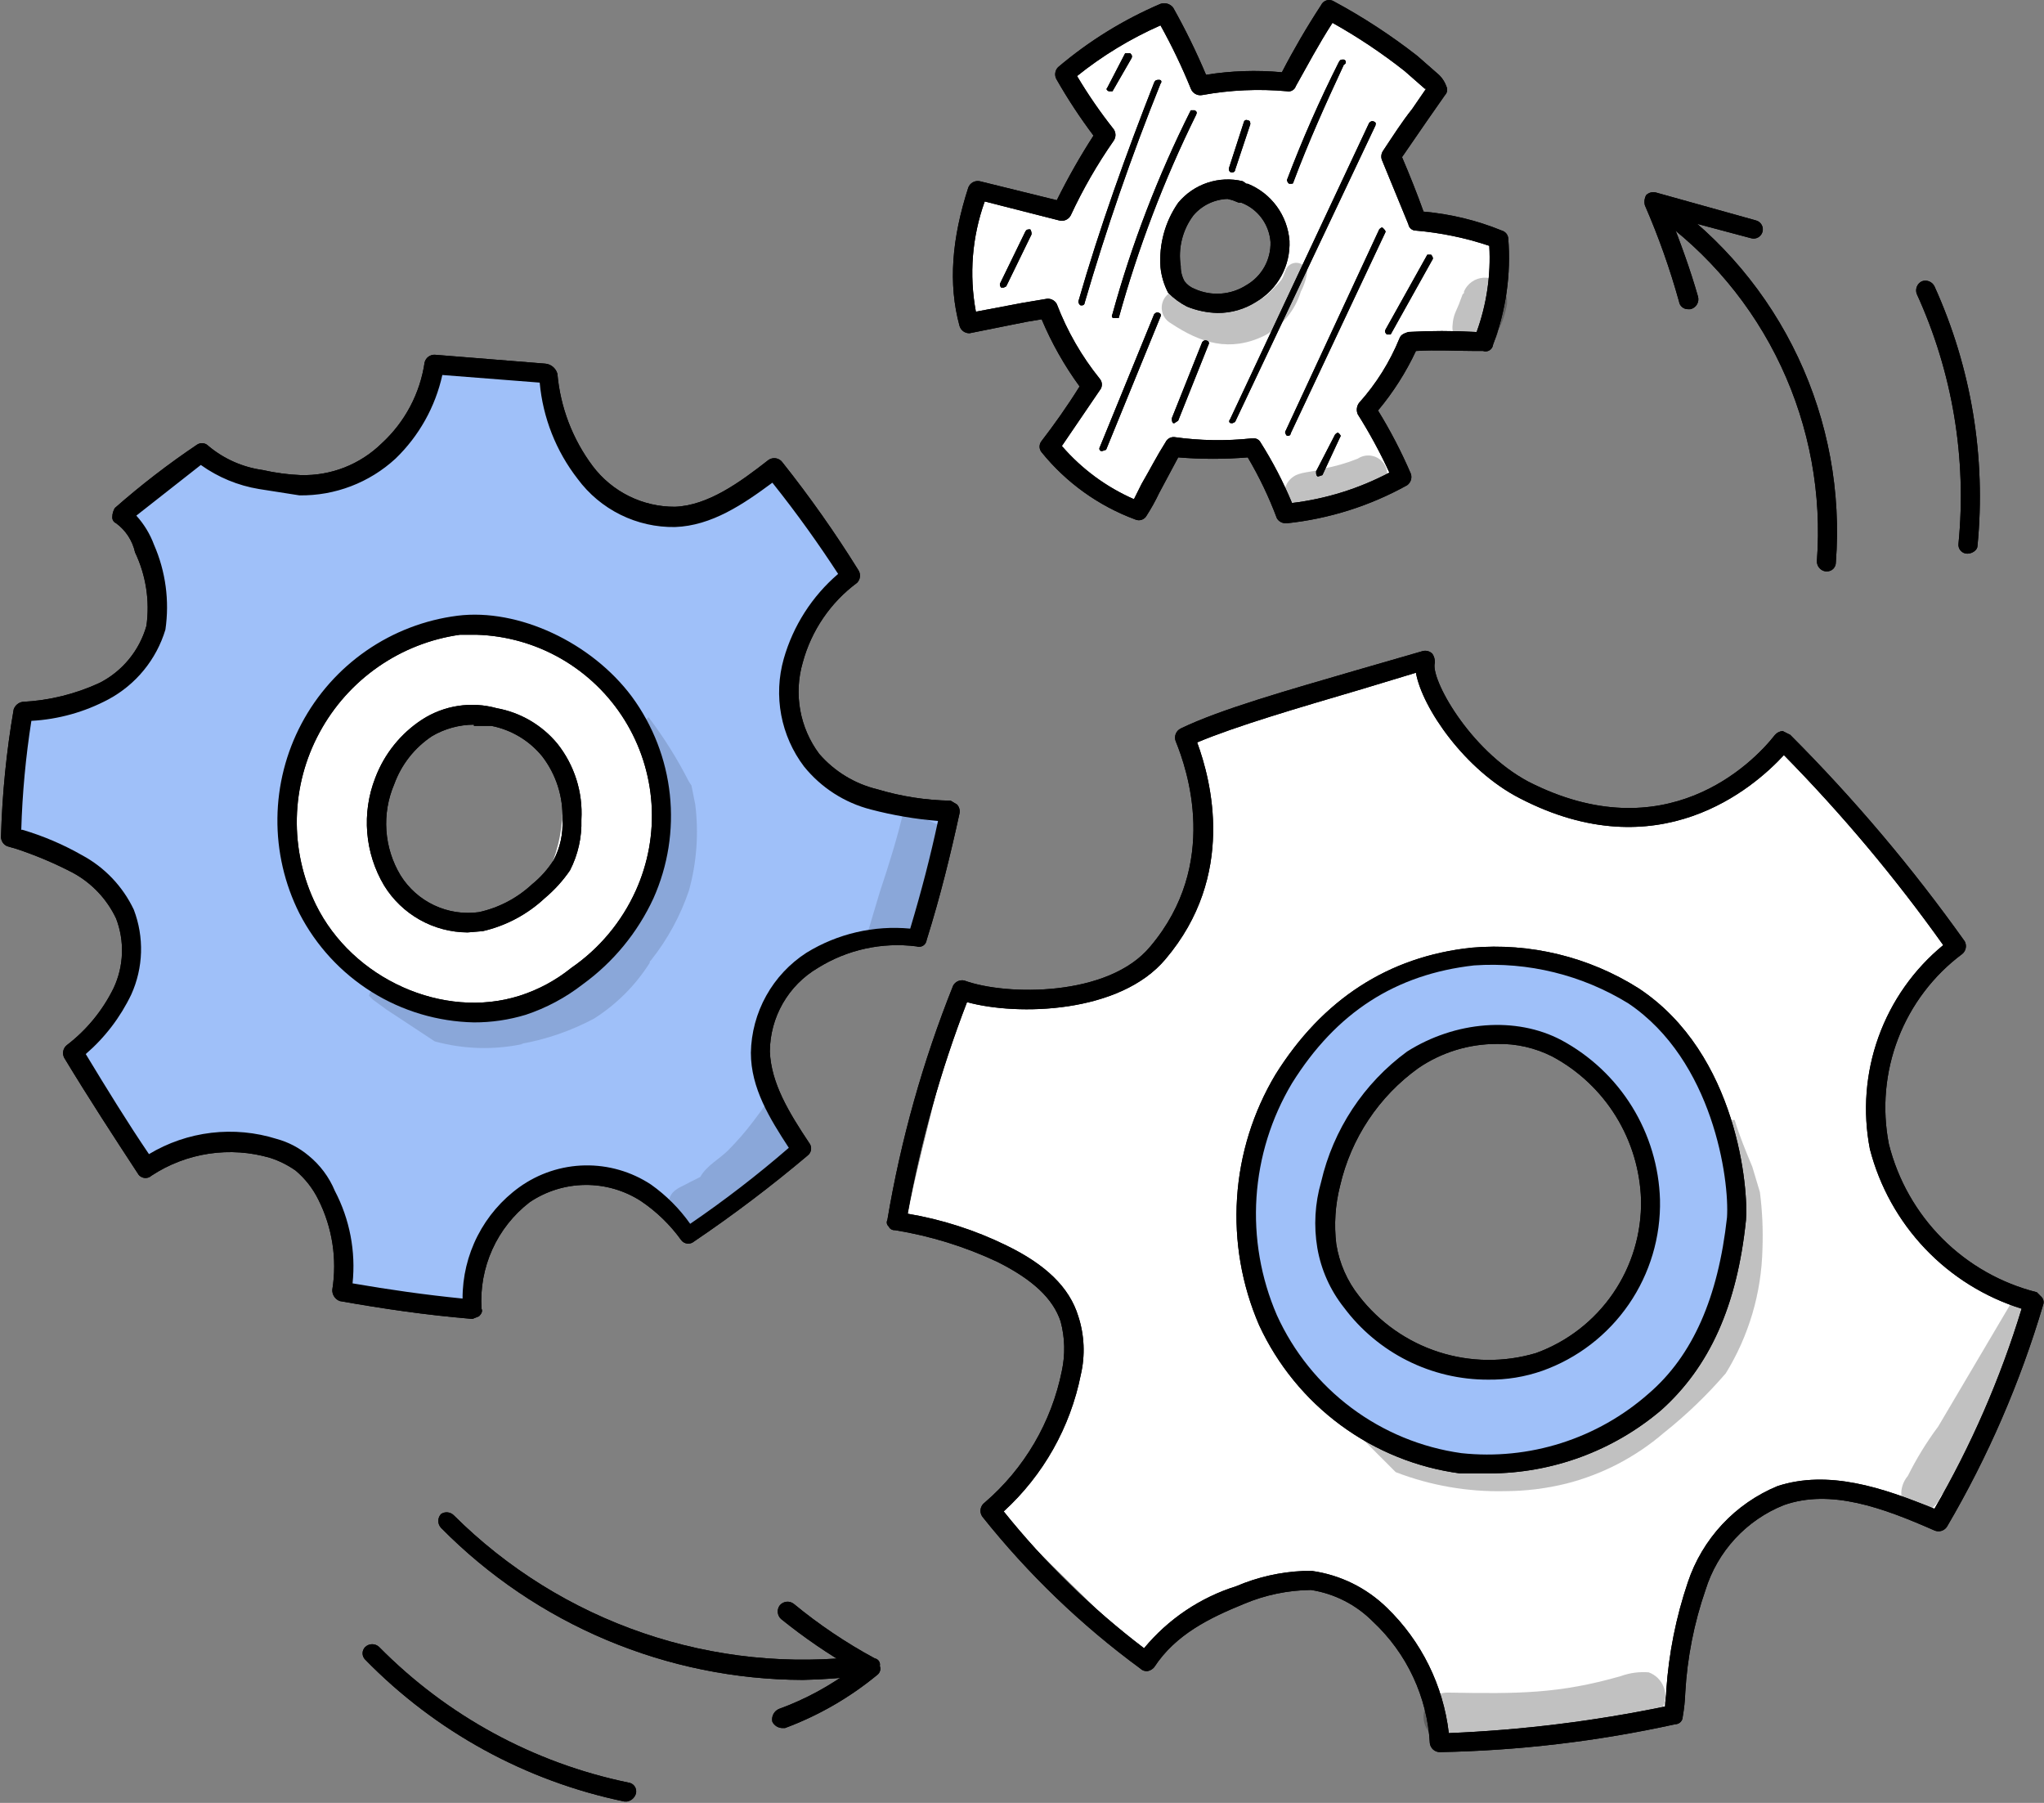 <svg width="144" height="127" viewBox="0 0 144 127" fill="none" xmlns="http://www.w3.org/2000/svg">
<rect x="0" y="0" width="144" height="127" fill="#808080" stroke="none"/>
<g id="Group">
<g id="Group_2">
<path id="Vector" d="M56.552 118.338C51.811 118.323 47.119 117.369 42.746 115.531C38.374 113.693 34.407 111.008 31.074 107.629C30.949 107.497 30.879 107.321 30.879 107.139C30.879 106.956 30.949 106.78 31.074 106.648C31.21 106.558 31.373 106.519 31.535 106.535C31.697 106.551 31.849 106.622 31.965 106.737C35.724 110.481 40.284 113.319 45.301 115.035C50.317 116.752 55.657 117.301 60.917 116.643C61.094 116.615 61.274 116.655 61.422 116.754C61.571 116.853 61.677 117.005 61.719 117.178C61.724 117.364 61.664 117.545 61.55 117.691C61.437 117.838 61.276 117.94 61.096 117.982C59.589 118.189 58.072 118.308 56.552 118.338Z" fill="black"/>
<path id="Vector_2" d="M55.124 121.729C54.976 121.728 54.831 121.685 54.705 121.607C54.579 121.528 54.477 121.416 54.412 121.283C54.374 121.105 54.398 120.921 54.479 120.759C54.56 120.597 54.693 120.467 54.857 120.39C56.742 119.707 58.513 118.744 60.113 117.534C58.332 116.509 56.635 115.345 55.035 114.054C54.897 113.933 54.811 113.764 54.794 113.581C54.778 113.398 54.832 113.216 54.946 113.072C55.067 112.934 55.236 112.848 55.418 112.831C55.601 112.814 55.782 112.869 55.926 112.983C57.698 114.444 59.607 115.729 61.627 116.82C61.687 116.831 61.743 116.853 61.793 116.886C61.843 116.919 61.886 116.962 61.919 117.012C61.953 117.062 61.976 117.118 61.987 117.177C61.998 117.237 61.997 117.297 61.984 117.356C62.026 117.465 62.032 117.586 62 117.698C61.968 117.811 61.9 117.91 61.806 117.981C59.862 119.585 57.664 120.852 55.302 121.729H55.124Z" fill="black"/>
</g>
<g id="Group_3">
<path id="Vector_3" d="M128.712 40.251H128.623C128.45 40.23 128.291 40.145 128.176 40.013C128.061 39.882 127.998 39.712 127.999 39.538C128.357 34.814 127.487 30.079 125.473 25.793C123.459 21.507 120.37 17.818 116.507 15.085C116.421 15.042 116.346 14.979 116.288 14.901C116.23 14.824 116.191 14.734 116.174 14.639C116.157 14.544 116.162 14.446 116.189 14.353C116.216 14.26 116.264 14.175 116.329 14.104C116.434 13.975 116.58 13.886 116.743 13.854C116.905 13.821 117.074 13.846 117.22 13.925C121.291 16.789 124.548 20.664 126.672 25.17C128.796 29.676 129.714 34.658 129.336 39.627C129.336 39.792 129.27 39.951 129.153 40.069C129.036 40.186 128.877 40.251 128.712 40.251Z" fill="black"/>
<path id="Vector_4" d="M118.911 21.779C118.76 21.78 118.614 21.727 118.499 21.628C118.384 21.53 118.309 21.393 118.288 21.243C117.645 18.929 116.841 16.662 115.882 14.461C115.821 14.22 115.853 13.965 115.971 13.747C116.063 13.655 116.177 13.59 116.303 13.558C116.428 13.527 116.56 13.53 116.684 13.568L123.722 15.532C123.804 15.555 123.88 15.594 123.947 15.647C124.013 15.7 124.069 15.766 124.11 15.841C124.152 15.915 124.178 15.997 124.188 16.082C124.198 16.167 124.19 16.253 124.167 16.335C124.144 16.417 124.104 16.493 124.051 16.56C123.998 16.627 123.933 16.683 123.858 16.724C123.784 16.766 123.702 16.792 123.618 16.802C123.533 16.811 123.447 16.804 123.365 16.781L117.664 15.264C118.377 17.049 119.089 19.012 119.624 20.886C119.65 20.98 119.657 21.078 119.645 21.175C119.632 21.271 119.599 21.364 119.549 21.448C119.499 21.532 119.433 21.604 119.353 21.661C119.274 21.718 119.184 21.758 119.089 21.779H118.911Z" fill="black"/>
</g>
<path id="Vector_5" d="M138.601 39.002C138.511 39.003 138.422 38.984 138.34 38.947C138.257 38.91 138.184 38.856 138.125 38.788C138.066 38.721 138.022 38.641 137.996 38.554C137.971 38.468 137.964 38.377 137.977 38.288C138.567 32.27 137.552 26.204 135.037 20.707C134.975 20.541 134.977 20.357 135.043 20.192C135.109 20.027 135.234 19.892 135.394 19.815C135.56 19.753 135.743 19.755 135.908 19.821C136.073 19.887 136.207 20.012 136.285 20.172C138.881 25.897 139.926 32.208 139.313 38.466C139.313 38.734 138.957 39.002 138.601 39.002Z" fill="black"/>
<path id="Vector_6" d="M44.171 126.905H43.992C37.048 125.468 30.689 121.988 25.73 116.91C25.671 116.852 25.624 116.783 25.592 116.706C25.559 116.629 25.543 116.547 25.543 116.464C25.543 116.381 25.559 116.299 25.592 116.222C25.624 116.145 25.671 116.076 25.73 116.018C25.863 115.892 26.038 115.822 26.22 115.822C26.402 115.822 26.578 115.892 26.71 116.018C31.491 120.866 37.597 124.188 44.26 125.567C44.351 125.576 44.44 125.605 44.519 125.653C44.598 125.7 44.665 125.765 44.716 125.842C44.767 125.918 44.801 126.006 44.814 126.097C44.828 126.188 44.821 126.281 44.794 126.37C44.748 126.507 44.666 126.629 44.556 126.724C44.446 126.818 44.313 126.881 44.171 126.905Z" fill="black"/>
<g id="Group_4">
<path id="Vector_7" d="M56.552 118.338C51.811 118.323 47.119 117.369 42.746 115.531C38.374 113.693 34.407 111.008 31.074 107.629C30.949 107.497 30.879 107.321 30.879 107.139C30.879 106.956 30.949 106.78 31.074 106.648C31.21 106.558 31.373 106.519 31.535 106.535C31.697 106.551 31.849 106.622 31.965 106.737C35.724 110.481 40.284 113.319 45.301 115.035C50.317 116.752 55.657 117.301 60.917 116.643C61.094 116.615 61.274 116.655 61.422 116.754C61.571 116.853 61.677 117.005 61.719 117.178C61.724 117.364 61.664 117.545 61.55 117.691C61.437 117.838 61.276 117.94 61.096 117.982C59.589 118.189 58.072 118.308 56.552 118.338Z" fill="black"/>
<path id="Vector_8" d="M55.124 121.729C54.976 121.728 54.831 121.685 54.705 121.607C54.579 121.528 54.477 121.416 54.412 121.283C54.374 121.105 54.398 120.921 54.479 120.759C54.56 120.597 54.693 120.467 54.857 120.39C56.742 119.707 58.513 118.744 60.113 117.534C58.332 116.509 56.635 115.345 55.035 114.054C54.897 113.933 54.811 113.764 54.794 113.581C54.778 113.398 54.832 113.216 54.946 113.072C55.067 112.934 55.236 112.848 55.418 112.831C55.601 112.814 55.782 112.869 55.926 112.983C57.698 114.444 59.607 115.729 61.627 116.82C61.687 116.831 61.743 116.853 61.793 116.886C61.843 116.919 61.886 116.962 61.919 117.012C61.953 117.062 61.976 117.118 61.987 117.177C61.998 117.237 61.997 117.297 61.984 117.356C62.026 117.465 62.032 117.586 62 117.698C61.968 117.811 61.9 117.91 61.806 117.981C59.862 119.585 57.664 120.852 55.302 121.729H55.124Z" fill="black"/>
</g>
<g id="Group_5">
<path id="Vector_9" d="M128.712 40.251H128.623C128.45 40.23 128.291 40.145 128.176 40.013C128.061 39.882 127.998 39.712 127.999 39.538C128.357 34.814 127.487 30.079 125.473 25.793C123.459 21.507 120.37 17.818 116.507 15.085C116.421 15.042 116.346 14.979 116.288 14.901C116.23 14.824 116.191 14.734 116.174 14.639C116.157 14.544 116.162 14.446 116.189 14.353C116.216 14.26 116.264 14.175 116.329 14.104C116.434 13.975 116.58 13.886 116.743 13.854C116.905 13.821 117.074 13.846 117.22 13.925C121.291 16.789 124.548 20.664 126.672 25.17C128.796 29.676 129.714 34.658 129.336 39.627C129.336 39.792 129.27 39.951 129.153 40.069C129.036 40.186 128.877 40.251 128.712 40.251Z" fill="black"/>
<path id="Vector_10" d="M118.911 21.779C118.76 21.78 118.614 21.727 118.499 21.628C118.384 21.53 118.309 21.393 118.288 21.243C117.645 18.929 116.841 16.662 115.882 14.461C115.821 14.22 115.853 13.965 115.971 13.747C116.063 13.655 116.177 13.59 116.303 13.558C116.428 13.527 116.56 13.53 116.684 13.568L123.722 15.532C123.804 15.555 123.88 15.594 123.947 15.647C124.013 15.7 124.069 15.766 124.11 15.841C124.152 15.915 124.178 15.997 124.188 16.082C124.198 16.167 124.19 16.253 124.167 16.335C124.144 16.417 124.104 16.493 124.051 16.56C123.998 16.627 123.933 16.683 123.858 16.724C123.784 16.766 123.702 16.792 123.618 16.802C123.533 16.811 123.447 16.804 123.365 16.781L117.664 15.264C118.377 17.049 119.089 19.012 119.624 20.886C119.65 20.98 119.657 21.078 119.645 21.175C119.632 21.271 119.599 21.364 119.549 21.448C119.499 21.532 119.433 21.604 119.353 21.661C119.274 21.718 119.184 21.758 119.089 21.779H118.911Z" fill="black"/>
</g>
<g id="Group_6">
<path id="Vector_11" d="M31.073 44.087C26.965 45.403 23.54 48.289 21.541 52.119C20.557 54.037 20.043 56.163 20.043 58.321C20.043 60.478 20.557 62.605 21.541 64.523C24.481 69.967 31.786 72.466 37.577 70.235C43.367 68.004 47.821 60.15 45.95 53.636C44.08 47.121 36.597 42.213 31.073 44.087ZM38.735 61.221C38.089 62.615 36.989 63.748 35.617 64.434C34.193 65.077 32.585 65.179 31.092 64.719C29.6 64.258 28.326 63.269 27.51 61.935C26.669 60.535 26.255 58.919 26.318 57.286C26.382 55.653 26.92 54.074 27.866 52.743C28.721 51.4 30.062 50.44 31.608 50.066C32.335 49.913 33.087 49.921 33.81 50.091C34.534 50.261 35.211 50.587 35.795 51.048C36.552 51.188 37.259 51.527 37.844 52.029C38.97 53.208 39.607 54.771 39.626 56.402C39.692 58.055 39.387 59.702 38.735 61.221Z" fill="white"/>
<path id="Vector_12" d="M61.541 56.4C59.847 55.925 58.329 54.964 57.176 53.634C56.416 52.646 55.9 51.493 55.667 50.269C55.435 49.044 55.494 47.782 55.839 46.584C56.56 44.216 57.991 42.129 59.937 40.605C58.245 37.927 56.463 35.428 54.592 33.019C52.276 34.715 50.138 36.321 47.554 36.499C46.333 36.49 45.13 36.204 44.035 35.663C42.94 35.122 41.981 34.34 41.23 33.376C39.75 31.369 38.856 28.99 38.646 26.504C38.615 26.432 38.566 26.37 38.504 26.323C38.441 26.276 38.367 26.246 38.29 26.237L30.628 25.701C30.223 28.012 29.101 30.135 27.421 31.77C25.719 33.33 23.493 34.19 21.186 34.179C20.219 34.161 19.26 34.011 18.335 33.733C16.823 33.554 15.398 32.933 14.237 31.948C12.246 33.283 10.342 34.744 8.536 36.321C9.331 36.895 9.923 37.708 10.228 38.641C10.852 40.426 11.386 42.389 10.941 44.174C10.696 45.128 10.252 46.019 9.637 46.788C9.023 47.558 8.253 48.188 7.377 48.636C5.603 49.535 3.661 50.051 1.676 50.153C1.146 53.07 0.848 56.024 0.785 58.988C2.39 59.45 3.943 60.078 5.418 60.862C6.907 61.648 8.096 62.902 8.803 64.432C9.454 66.201 9.39 68.154 8.625 69.876C7.8 71.545 6.613 73.009 5.15 74.159C6.843 77.015 8.536 79.692 10.317 82.281C11.602 81.392 13.073 80.81 14.617 80.578C16.161 80.346 17.737 80.47 19.226 80.942C19.982 81.136 20.683 81.503 21.275 82.013C22.053 82.587 22.668 83.357 23.056 84.244C24.07 86.319 24.442 88.649 24.125 90.937C27.151 91.566 30.217 91.984 33.301 92.186C33.18 90.647 33.452 89.102 34.09 87.697C34.729 86.292 35.715 85.073 36.953 84.155C38.209 83.298 39.685 82.826 41.203 82.794C42.721 82.762 44.216 83.173 45.505 83.976C46.667 84.858 47.688 85.911 48.534 87.1C51.207 85.136 53.968 83.173 56.463 81.031C55.038 78.8 53.612 76.569 53.523 74.159C53.561 72.849 53.923 71.567 54.576 70.431C55.229 69.294 56.153 68.337 57.265 67.645C59.496 66.339 62.095 65.806 64.659 66.128C65.549 63.093 66.262 60.148 66.886 57.203C65.085 57.081 63.298 56.812 61.541 56.4ZM45.416 63.004C44.389 65.326 42.759 67.33 40.695 68.805C39.494 69.652 38.172 70.314 36.775 70.768C31.074 72.642 24.303 69.43 21.631 63.986C20.705 61.994 20.248 59.816 20.294 57.619C20.34 55.422 20.889 53.265 21.898 51.314C22.933 49.362 24.419 47.688 26.233 46.43C28.046 45.173 30.134 44.368 32.321 44.085C36.241 43.55 41.23 45.691 43.991 49.529C45.395 51.449 46.267 53.707 46.518 56.074C46.768 58.441 46.388 60.832 45.416 63.004Z" fill="#9FC0F9"/>
<g id="Group_7" opacity="0.13">
<path id="Vector_13" d="M48.98 56.669L48.713 55.331L48.535 55.063C47.722 53.464 46.768 51.94 45.684 50.512L45.238 51.047C45.149 51.85 45.773 52.475 45.951 53.278C46.129 54.081 47.02 56.223 46.842 58.008C46.526 59.755 46.018 61.461 45.327 63.095C44.887 63.937 44.381 64.743 43.813 65.504C43.635 65.683 43.635 65.772 43.635 65.861L42.833 66.575L40.962 68.092L40.428 68.628C40.517 68.449 40.25 68.717 39.982 68.895L38.913 69.609C37.165 70.249 35.336 70.64 33.479 70.77C32.062 70.879 30.637 70.697 29.292 70.234C28.401 70.056 27.689 69.163 26.798 69.342C26.602 69.387 26.424 69.486 26.282 69.628C26.14 69.77 26.041 69.949 25.996 70.145L26.263 70.413L27.243 71.127L30.628 73.358C32.663 73.916 34.801 73.977 36.864 73.536H36.686C38.491 73.217 40.235 72.614 41.853 71.751C43.433 70.749 44.772 69.408 45.773 67.825C45.773 67.735 45.773 67.735 45.862 67.646C47.028 66.176 47.932 64.516 48.535 62.738C49.083 60.765 49.235 58.702 48.98 56.669Z" fill="black"/>
</g>
<g id="Group_8" opacity="0.13">
<path id="Vector_14" d="M55.035 77.285L54.323 77.464C54.039 77.687 53.798 77.959 53.61 78.267L53.075 78.981C52.53 79.706 51.935 80.391 51.294 81.033C50.67 81.658 49.779 82.104 49.334 82.907L48.621 83.264C48.176 83.532 47.552 83.711 47.285 84.157C47.128 84.415 47.058 84.718 47.083 85.019C47.109 85.321 47.23 85.606 47.428 85.835C47.626 86.063 47.892 86.222 48.186 86.29C48.481 86.357 48.789 86.329 49.067 86.209C50.421 85.513 51.678 84.643 52.808 83.621H52.986L55.481 81.301L56.372 80.319C56.067 79.711 55.799 79.086 55.57 78.445L55.035 77.285Z" fill="black"/>
</g>
<g id="Group_9" opacity="0.13">
<path id="Vector_15" d="M63.678 57.027C63.233 58.991 62.609 60.954 61.985 62.828L61.184 65.505C61.339 65.729 61.558 65.901 61.813 65.996C62.067 66.092 62.345 66.108 62.609 66.041C62.633 66.041 62.655 66.031 62.672 66.015C62.689 65.998 62.698 65.975 62.698 65.951C62.812 66.109 62.967 66.232 63.146 66.308C63.325 66.384 63.522 66.409 63.714 66.382C63.906 66.354 64.088 66.275 64.238 66.152C64.389 66.029 64.503 65.867 64.569 65.684C64.743 65.277 64.891 64.86 65.014 64.434L65.281 64.256C65.75 63.764 66.061 63.142 66.172 62.471C66.525 61.222 66.705 59.931 66.707 58.634V58.366L63.678 57.027Z" fill="black"/>
</g>
<path id="Vector_16" d="M33.301 92.902H33.212C30.005 92.634 26.976 92.188 23.947 91.652C23.783 91.594 23.642 91.485 23.546 91.34C23.449 91.195 23.402 91.023 23.412 90.849C23.757 88.686 23.414 86.47 22.432 84.513C22.046 83.725 21.5 83.026 20.829 82.46C20.283 82.075 19.682 81.775 19.047 81.568C17.645 81.154 16.169 81.052 14.723 81.268C13.277 81.484 11.895 82.012 10.673 82.817C10.602 82.883 10.517 82.931 10.424 82.958C10.332 82.985 10.234 82.99 10.139 82.973C10.044 82.956 9.954 82.916 9.877 82.858C9.799 82.8 9.737 82.725 9.693 82.639C8.001 80.051 6.308 77.463 4.526 74.518C4.448 74.372 4.423 74.202 4.455 74.04C4.488 73.877 4.576 73.73 4.705 73.625C6.099 72.561 7.227 71.186 8.001 69.61C8.36 68.846 8.561 68.017 8.591 67.174C8.622 66.33 8.482 65.489 8.179 64.701C7.534 63.336 6.473 62.212 5.15 61.489C3.861 60.816 2.521 60.249 1.141 59.793L0.518 59.614C0.377 59.558 0.259 59.459 0.179 59.33C0.099 59.202 0.061 59.051 0.072 58.901C0.157 55.908 0.454 52.926 0.963 49.976C1.009 49.839 1.091 49.717 1.201 49.623C1.311 49.528 1.444 49.465 1.587 49.441C3.467 49.347 5.312 48.893 7.021 48.102C7.816 47.695 8.519 47.129 9.086 46.438C9.653 45.747 10.072 44.947 10.317 44.086C10.562 42.32 10.283 40.52 9.515 38.91C9.333 38.087 8.858 37.357 8.179 36.858C8.093 36.821 8.021 36.758 7.974 36.678C7.926 36.598 7.904 36.505 7.912 36.412C7.915 36.191 7.976 35.976 8.09 35.787C9.922 34.176 11.856 32.685 13.88 31.325C14.003 31.242 14.151 31.206 14.297 31.222C14.444 31.238 14.581 31.306 14.682 31.414C15.774 32.329 17.102 32.916 18.513 33.11C19.391 33.31 20.285 33.43 21.185 33.467C22.236 33.497 23.283 33.315 24.262 32.932C25.242 32.548 26.134 31.971 26.887 31.236C28.523 29.738 29.593 27.721 29.915 25.524C29.956 25.367 30.048 25.228 30.178 25.131C30.308 25.034 30.466 24.983 30.628 24.989L38.379 25.613C38.583 25.624 38.779 25.699 38.938 25.827C39.098 25.955 39.214 26.13 39.269 26.327C39.476 28.69 40.34 30.947 41.764 32.842C42.441 33.736 43.317 34.459 44.322 34.955C45.328 35.45 46.434 35.705 47.554 35.698C49.87 35.608 52.097 34.002 54.146 32.396C54.301 32.291 54.489 32.252 54.673 32.285C54.856 32.318 55.019 32.422 55.126 32.574C57.052 34.998 58.837 37.53 60.471 40.16C60.561 40.296 60.6 40.459 60.584 40.622C60.568 40.784 60.497 40.936 60.382 41.052C58.509 42.44 57.159 44.421 56.552 46.674C56.235 47.762 56.175 48.909 56.376 50.024C56.577 51.139 57.033 52.192 57.71 53.1C58.782 54.341 60.215 55.215 61.808 55.599C63.485 56.104 65.224 56.374 66.975 56.402L67.42 56.669C67.497 56.752 67.553 56.852 67.584 56.96C67.615 57.069 67.62 57.183 67.598 57.294C66.975 60.15 66.262 63.095 65.282 66.218C65.273 66.299 65.246 66.376 65.203 66.445C65.16 66.514 65.102 66.572 65.034 66.615C64.965 66.658 64.888 66.685 64.807 66.693C64.727 66.702 64.645 66.692 64.569 66.665C62.148 66.354 59.693 66.89 57.621 68.182C56.595 68.785 55.744 69.645 55.15 70.678C54.557 71.711 54.242 72.88 54.236 74.072C54.325 76.303 55.572 78.355 56.997 80.497C57.051 80.561 57.091 80.635 57.116 80.715C57.141 80.795 57.149 80.879 57.141 80.962C57.133 81.045 57.108 81.126 57.068 81.2C57.028 81.273 56.973 81.338 56.908 81.389C54.345 83.553 51.668 85.579 48.89 87.458C48.827 87.512 48.753 87.552 48.673 87.577C48.593 87.602 48.509 87.611 48.426 87.602C48.343 87.594 48.263 87.569 48.189 87.529C48.116 87.489 48.051 87.434 48 87.369C47.221 86.284 46.256 85.347 45.149 84.602C43.977 83.848 42.609 83.454 41.216 83.47C39.822 83.486 38.464 83.91 37.309 84.691C36.175 85.567 35.272 86.709 34.682 88.016C34.092 89.323 33.831 90.756 33.924 92.188C34.013 92.366 33.924 92.545 33.746 92.723L33.301 92.902ZM24.838 90.403C27.421 90.849 29.915 91.206 32.588 91.474C32.584 89.94 32.946 88.427 33.643 87.061C34.34 85.695 35.353 84.515 36.597 83.621C37.943 82.658 39.548 82.126 41.202 82.094C42.855 82.062 44.48 82.532 45.861 83.442C46.932 84.201 47.866 85.136 48.623 86.209C51.04 84.559 53.36 82.771 55.572 80.854C54.236 78.802 52.899 76.66 52.899 74.161C52.924 72.754 53.295 71.374 53.978 70.145C54.662 68.915 55.638 67.873 56.819 67.111C59.006 65.768 61.57 65.173 64.124 65.415C64.926 62.738 65.549 60.328 66.084 57.83C64.49 57.7 62.91 57.431 61.362 57.026C59.503 56.551 57.847 55.487 56.641 53.992C55.834 52.925 55.285 51.684 55.037 50.367C54.79 49.051 54.851 47.695 55.215 46.407C55.878 44.08 57.211 42 59.046 40.428C57.71 38.375 56.195 36.233 54.414 34.002C52.365 35.519 50.138 37.036 47.554 37.126C46.224 37.147 44.908 36.85 43.715 36.26C42.522 35.671 41.487 34.805 40.695 33.734C39.173 31.777 38.245 29.423 38.022 26.952L31.163 26.416C30.666 28.662 29.52 30.711 27.866 32.306C26.023 34.004 23.6 34.93 21.096 34.895L18.245 34.448C16.768 34.204 15.366 33.624 14.148 32.753L9.604 36.322C10.147 36.921 10.57 37.617 10.851 38.375C11.671 40.254 11.949 42.325 11.653 44.354C11.018 46.457 9.576 48.222 7.644 49.262C5.964 50.158 4.11 50.675 2.21 50.779C1.811 53.32 1.573 55.883 1.498 58.454H1.587C3.046 58.886 4.451 59.485 5.774 60.239C7.369 61.094 8.649 62.439 9.426 64.077C9.792 65.035 9.965 66.058 9.935 67.084C9.904 68.11 9.671 69.12 9.248 70.056C8.48 71.661 7.388 73.09 6.041 74.25C7.555 76.749 8.981 79.069 10.495 81.3C11.834 80.495 13.328 79.983 14.879 79.798C16.43 79.614 18.003 79.76 19.493 80.229C20.31 80.451 21.069 80.847 21.72 81.389C22.542 82.053 23.185 82.912 23.59 83.888C24.64 85.888 25.074 88.156 24.838 90.403Z" fill="black"/>
<path id="Vector_17" d="M32.941 65.682C31.762 65.676 30.604 65.371 29.575 64.793C28.546 64.215 27.681 63.385 27.062 62.38C26.388 61.247 25.981 59.974 25.873 58.659C25.765 57.345 25.958 56.023 26.438 54.794C27.074 53.11 28.228 51.672 29.734 50.689C30.504 50.192 31.371 49.863 32.276 49.725C33.182 49.587 34.107 49.641 34.99 49.886C36.665 50.188 38.179 51.073 39.266 52.385C40.47 53.9 41.073 55.806 40.959 57.739C40.998 58.978 40.722 60.206 40.157 61.309C39.655 62.042 39.056 62.702 38.375 63.272C37.149 64.417 35.644 65.217 34.01 65.593L32.941 65.682ZM33.387 51.046C32.353 51.05 31.339 51.327 30.447 51.849C29.215 52.662 28.278 53.852 27.774 55.24C27.334 56.27 27.144 57.39 27.222 58.507C27.299 59.624 27.641 60.707 28.22 61.666C28.793 62.585 29.62 63.318 30.6 63.777C31.58 64.236 32.671 64.402 33.743 64.254C35.143 63.946 36.435 63.268 37.484 62.291C38.078 61.811 38.589 61.239 38.999 60.595C39.463 59.718 39.678 58.73 39.623 57.739C39.684 56.13 39.179 54.551 38.197 53.277C37.294 52.17 36.034 51.413 34.634 51.135H33.387V51.046Z" fill="black"/>
<path id="Vector_18" d="M33.388 72.02C30.839 71.967 28.351 71.226 26.188 69.876C24.024 68.525 22.264 66.614 21.094 64.345C20.049 62.266 19.518 59.967 19.544 57.64C19.57 55.313 20.153 53.026 21.244 50.972C22.335 48.917 23.902 47.155 25.813 45.833C27.725 44.51 29.925 43.667 32.23 43.373C36.506 42.838 41.673 45.247 44.523 49.084C46.005 51.105 46.925 53.482 47.191 55.975C47.457 58.467 47.059 60.986 46.038 63.274C44.922 65.692 43.204 67.782 41.049 69.342C39.844 70.279 38.488 71.003 37.04 71.484C35.856 71.843 34.625 72.024 33.388 72.02ZM33.566 44.712H32.408C30.338 45.002 28.365 45.776 26.648 46.969C24.93 48.163 23.517 49.743 22.52 51.583C21.509 53.438 20.958 55.507 20.912 57.619C20.865 59.731 21.325 61.823 22.252 63.72C24.836 68.985 31.25 71.841 36.595 70.146C37.924 69.724 39.162 69.058 40.247 68.182C42.229 66.817 43.8 64.934 44.791 62.739C45.657 60.824 46.039 58.724 45.9 56.626C45.762 54.529 45.108 52.498 43.998 50.714C42.887 48.93 41.353 47.449 39.534 46.401C37.714 45.354 35.664 44.774 33.566 44.712Z" fill="black"/>
<path id="Vector_19" d="M61.541 56.4C59.847 55.925 58.329 54.964 57.176 53.634C56.416 52.646 55.9 51.493 55.667 50.269C55.435 49.044 55.494 47.782 55.839 46.584C56.56 44.216 57.991 42.129 59.937 40.605C58.245 37.927 56.463 35.428 54.592 33.019C52.276 34.715 50.138 36.321 47.554 36.499C46.333 36.49 45.13 36.204 44.035 35.663C42.94 35.122 41.981 34.34 41.23 33.376C39.75 31.369 38.856 28.99 38.646 26.504C38.615 26.432 38.566 26.37 38.504 26.323C38.441 26.276 38.367 26.246 38.29 26.237L30.628 25.701C30.223 28.012 29.101 30.135 27.421 31.77C25.719 33.33 23.493 34.19 21.186 34.179C20.219 34.161 19.26 34.011 18.335 33.733C16.823 33.554 15.398 32.933 14.237 31.948C12.246 33.283 10.342 34.744 8.536 36.321C9.331 36.895 9.923 37.708 10.228 38.641C10.852 40.426 11.386 42.389 10.941 44.174C10.696 45.128 10.252 46.019 9.637 46.788C9.023 47.558 8.253 48.188 7.377 48.636C5.603 49.535 3.661 50.051 1.676 50.153C1.146 53.07 0.848 56.024 0.785 58.988C2.39 59.45 3.943 60.078 5.418 60.862C6.907 61.648 8.096 62.902 8.803 64.432C9.454 66.201 9.39 68.154 8.625 69.876C7.8 71.545 6.613 73.009 5.15 74.159C6.843 77.015 8.536 79.692 10.317 82.281C11.602 81.392 13.073 80.81 14.617 80.578C16.161 80.346 17.737 80.47 19.226 80.942C19.982 81.136 20.683 81.503 21.275 82.013C22.053 82.587 22.668 83.357 23.056 84.244C24.07 86.319 24.442 88.649 24.125 90.937C27.151 91.566 30.217 91.984 33.301 92.186C33.18 90.647 33.452 89.102 34.09 87.697C34.729 86.292 35.715 85.073 36.953 84.155C38.209 83.298 39.685 82.826 41.203 82.794C42.721 82.762 44.216 83.173 45.505 83.976C46.667 84.858 47.688 85.911 48.534 87.1C51.207 85.136 53.968 83.173 56.463 81.031C55.038 78.8 53.612 76.569 53.523 74.159C53.561 72.849 53.923 71.567 54.576 70.431C55.229 69.294 56.153 68.337 57.265 67.645C59.496 66.339 62.095 65.806 64.659 66.128C65.549 63.093 66.262 60.148 66.886 57.203C65.085 57.081 63.298 56.812 61.541 56.4ZM45.416 63.004C44.389 65.326 42.759 67.33 40.695 68.805C39.494 69.652 38.172 70.314 36.775 70.768C31.074 72.642 24.303 69.43 21.631 63.986C20.705 61.994 20.248 59.816 20.294 57.619C20.34 55.422 20.889 53.265 21.898 51.314C22.933 49.362 24.419 47.688 26.233 46.43C28.046 45.173 30.134 44.368 32.321 44.085C36.241 43.55 41.23 45.691 43.991 49.529C45.395 51.449 46.267 53.707 46.518 56.074C46.768 58.441 46.388 60.832 45.416 63.004Z" fill="#9FC0F9"/>
<g id="Group_10" opacity="0.13">
<path id="Vector_20" d="M48.98 56.669L48.713 55.331L48.535 55.063C47.722 53.464 46.768 51.94 45.684 50.512L45.238 51.047C45.149 51.85 45.773 52.475 45.951 53.278C46.129 54.081 47.02 56.223 46.842 58.008C46.526 59.755 46.018 61.461 45.327 63.095C44.887 63.937 44.381 64.743 43.813 65.504C43.635 65.683 43.635 65.772 43.635 65.861L42.833 66.575L40.962 68.092L40.428 68.628C40.517 68.449 40.25 68.717 39.982 68.895L38.913 69.609C37.165 70.249 35.336 70.64 33.479 70.77C32.062 70.879 30.637 70.697 29.292 70.234C28.401 70.056 27.689 69.163 26.798 69.342C26.602 69.387 26.424 69.486 26.282 69.628C26.14 69.77 26.041 69.949 25.996 70.145L26.263 70.413L27.243 71.127L30.628 73.358C32.663 73.916 34.801 73.977 36.864 73.536H36.686C38.491 73.217 40.235 72.614 41.853 71.751C43.433 70.749 44.772 69.408 45.773 67.825C45.773 67.735 45.773 67.735 45.862 67.646C47.028 66.176 47.932 64.516 48.535 62.738C49.083 60.765 49.235 58.702 48.98 56.669Z" fill="black"/>
</g>
<g id="Group_11" opacity="0.13">
<path id="Vector_21" d="M55.035 77.285L54.323 77.464C54.039 77.687 53.798 77.959 53.61 78.267L53.075 78.981C52.53 79.706 51.935 80.391 51.294 81.033C50.67 81.658 49.779 82.104 49.334 82.907L48.621 83.264C48.176 83.532 47.552 83.711 47.285 84.157C47.128 84.415 47.058 84.718 47.083 85.019C47.109 85.321 47.23 85.606 47.428 85.835C47.626 86.063 47.892 86.222 48.186 86.29C48.481 86.357 48.789 86.329 49.067 86.209C50.421 85.513 51.678 84.643 52.808 83.621H52.986L55.481 81.301L56.372 80.319C56.067 79.711 55.799 79.086 55.57 78.445L55.035 77.285Z" fill="black"/>
</g>
<g id="Group_12" opacity="0.13">
<path id="Vector_22" d="M63.678 57.027C63.233 58.991 62.609 60.954 61.985 62.828L61.184 65.505C61.339 65.729 61.558 65.901 61.813 65.996C62.067 66.092 62.345 66.108 62.609 66.041C62.633 66.041 62.655 66.031 62.672 66.015C62.689 65.998 62.698 65.975 62.698 65.951C62.812 66.109 62.967 66.232 63.146 66.308C63.325 66.384 63.522 66.409 63.714 66.382C63.906 66.354 64.088 66.275 64.238 66.152C64.389 66.029 64.503 65.867 64.569 65.684C64.743 65.277 64.891 64.86 65.014 64.434L65.281 64.256C65.75 63.764 66.061 63.142 66.172 62.471C66.525 61.222 66.705 59.931 66.707 58.634V58.366L63.678 57.027Z" fill="black"/>
</g>
<path id="Vector_23" d="M33.301 92.902H33.212C30.005 92.634 26.976 92.188 23.947 91.652C23.783 91.594 23.642 91.485 23.546 91.34C23.449 91.195 23.402 91.023 23.412 90.849C23.757 88.686 23.414 86.47 22.432 84.513C22.046 83.725 21.5 83.026 20.829 82.46C20.283 82.075 19.682 81.775 19.047 81.568C17.645 81.154 16.169 81.052 14.723 81.268C13.277 81.484 11.895 82.012 10.673 82.817C10.602 82.883 10.517 82.931 10.424 82.958C10.332 82.985 10.234 82.99 10.139 82.973C10.044 82.956 9.954 82.916 9.877 82.858C9.799 82.8 9.737 82.725 9.693 82.639C8.001 80.051 6.308 77.463 4.526 74.518C4.448 74.372 4.423 74.202 4.455 74.04C4.488 73.877 4.576 73.73 4.705 73.625C6.099 72.561 7.227 71.186 8.001 69.61C8.36 68.846 8.561 68.017 8.591 67.174C8.622 66.33 8.482 65.489 8.179 64.701C7.534 63.336 6.473 62.212 5.15 61.489C3.861 60.816 2.521 60.249 1.141 59.793L0.518 59.614C0.377 59.558 0.259 59.459 0.179 59.33C0.099 59.202 0.061 59.051 0.072 58.901C0.157 55.908 0.454 52.926 0.963 49.976C1.009 49.839 1.091 49.717 1.201 49.623C1.311 49.528 1.444 49.465 1.587 49.441C3.467 49.347 5.312 48.893 7.021 48.102C7.816 47.695 8.519 47.129 9.086 46.438C9.653 45.747 10.072 44.947 10.317 44.086C10.562 42.32 10.283 40.52 9.515 38.91C9.333 38.087 8.858 37.357 8.179 36.858C8.093 36.821 8.021 36.758 7.974 36.678C7.926 36.598 7.904 36.505 7.912 36.412C7.915 36.191 7.976 35.976 8.09 35.787C9.922 34.176 11.856 32.685 13.88 31.325C14.003 31.242 14.151 31.206 14.297 31.222C14.444 31.238 14.581 31.306 14.682 31.414C15.774 32.329 17.102 32.916 18.513 33.11C19.391 33.31 20.285 33.43 21.185 33.467C22.236 33.497 23.283 33.315 24.262 32.932C25.242 32.548 26.134 31.971 26.887 31.236C28.523 29.738 29.593 27.721 29.915 25.524C29.956 25.367 30.048 25.228 30.178 25.131C30.308 25.034 30.466 24.983 30.628 24.989L38.379 25.613C38.583 25.624 38.779 25.699 38.938 25.827C39.098 25.955 39.214 26.13 39.269 26.327C39.476 28.69 40.34 30.947 41.764 32.842C42.441 33.736 43.317 34.459 44.322 34.955C45.328 35.45 46.434 35.705 47.554 35.698C49.87 35.608 52.097 34.002 54.146 32.396C54.301 32.291 54.489 32.252 54.673 32.285C54.856 32.318 55.019 32.422 55.126 32.574C57.052 34.998 58.837 37.53 60.471 40.16C60.561 40.296 60.6 40.459 60.584 40.622C60.568 40.784 60.497 40.936 60.382 41.052C58.509 42.44 57.159 44.421 56.552 46.674C56.235 47.762 56.175 48.909 56.376 50.024C56.577 51.139 57.033 52.192 57.71 53.1C58.782 54.341 60.215 55.215 61.808 55.599C63.485 56.104 65.224 56.374 66.975 56.402L67.42 56.669C67.497 56.752 67.553 56.852 67.584 56.96C67.615 57.069 67.62 57.183 67.598 57.294C66.975 60.15 66.262 63.095 65.282 66.218C65.273 66.299 65.246 66.376 65.203 66.445C65.16 66.514 65.102 66.572 65.034 66.615C64.965 66.658 64.888 66.685 64.807 66.693C64.727 66.702 64.645 66.692 64.569 66.665C62.148 66.354 59.693 66.89 57.621 68.182C56.595 68.785 55.744 69.645 55.15 70.678C54.557 71.711 54.242 72.88 54.236 74.072C54.325 76.303 55.572 78.355 56.997 80.497C57.051 80.561 57.091 80.635 57.116 80.715C57.141 80.795 57.149 80.879 57.141 80.962C57.133 81.045 57.108 81.126 57.068 81.2C57.028 81.273 56.973 81.338 56.908 81.389C54.345 83.553 51.668 85.579 48.89 87.458C48.827 87.512 48.753 87.552 48.673 87.577C48.593 87.602 48.509 87.611 48.426 87.602C48.343 87.594 48.263 87.569 48.189 87.529C48.116 87.489 48.051 87.434 48 87.369C47.221 86.284 46.256 85.347 45.149 84.602C43.977 83.848 42.609 83.454 41.216 83.47C39.822 83.486 38.464 83.91 37.309 84.691C36.175 85.567 35.272 86.709 34.682 88.016C34.092 89.323 33.831 90.756 33.924 92.188C34.013 92.366 33.924 92.545 33.746 92.723L33.301 92.902ZM24.838 90.403C27.421 90.849 29.915 91.206 32.588 91.474C32.584 89.94 32.946 88.427 33.643 87.061C34.34 85.695 35.353 84.515 36.597 83.621C37.943 82.658 39.548 82.126 41.202 82.094C42.855 82.062 44.48 82.532 45.861 83.442C46.932 84.201 47.866 85.136 48.623 86.209C51.04 84.559 53.36 82.771 55.572 80.854C54.236 78.802 52.899 76.66 52.899 74.161C52.924 72.754 53.295 71.374 53.978 70.145C54.662 68.915 55.638 67.873 56.819 67.111C59.006 65.768 61.57 65.173 64.124 65.415C64.926 62.738 65.549 60.328 66.084 57.83C64.49 57.7 62.91 57.431 61.362 57.026C59.503 56.551 57.847 55.487 56.641 53.992C55.834 52.925 55.285 51.684 55.037 50.367C54.79 49.051 54.851 47.695 55.215 46.407C55.878 44.08 57.211 42 59.046 40.428C57.71 38.375 56.195 36.233 54.414 34.002C52.365 35.519 50.138 37.036 47.554 37.126C46.224 37.147 44.908 36.85 43.715 36.26C42.522 35.671 41.487 34.805 40.695 33.734C39.173 31.777 38.245 29.423 38.022 26.952L31.163 26.416C30.666 28.662 29.52 30.711 27.866 32.306C26.023 34.004 23.6 34.93 21.096 34.895L18.245 34.448C16.768 34.204 15.366 33.624 14.148 32.753L9.604 36.322C10.147 36.921 10.57 37.617 10.851 38.375C11.671 40.254 11.949 42.325 11.653 44.354C11.018 46.457 9.576 48.222 7.644 49.262C5.964 50.158 4.11 50.675 2.21 50.779C1.811 53.32 1.573 55.883 1.498 58.454H1.587C3.046 58.886 4.451 59.485 5.774 60.239C7.369 61.094 8.649 62.439 9.426 64.077C9.792 65.035 9.965 66.058 9.935 67.084C9.904 68.11 9.671 69.12 9.248 70.056C8.48 71.661 7.388 73.09 6.041 74.25C7.555 76.749 8.981 79.069 10.495 81.3C11.834 80.495 13.328 79.983 14.879 79.798C16.43 79.614 18.003 79.76 19.493 80.229C20.31 80.451 21.069 80.847 21.72 81.389C22.542 82.053 23.185 82.912 23.59 83.888C24.64 85.888 25.074 88.156 24.838 90.403Z" fill="black"/>
<path id="Vector_24" d="M32.941 65.682C31.762 65.676 30.604 65.371 29.575 64.793C28.546 64.215 27.681 63.385 27.062 62.38C26.388 61.247 25.981 59.974 25.873 58.659C25.765 57.345 25.958 56.023 26.438 54.794C27.074 53.11 28.228 51.672 29.734 50.689C30.504 50.192 31.371 49.863 32.276 49.725C33.182 49.587 34.107 49.641 34.99 49.886C36.665 50.188 38.179 51.073 39.266 52.385C40.47 53.9 41.073 55.806 40.959 57.739C40.998 58.978 40.722 60.206 40.157 61.309C39.655 62.042 39.056 62.702 38.375 63.272C37.149 64.417 35.644 65.217 34.01 65.593L32.941 65.682ZM33.387 51.046C32.353 51.05 31.339 51.327 30.447 51.849C29.215 52.662 28.278 53.852 27.774 55.24C27.334 56.27 27.144 57.39 27.222 58.507C27.299 59.624 27.641 60.707 28.22 61.666C28.793 62.585 29.62 63.318 30.6 63.777C31.58 64.236 32.671 64.402 33.743 64.254C35.143 63.946 36.435 63.268 37.484 62.291C38.078 61.811 38.589 61.239 38.999 60.595C39.463 59.718 39.678 58.73 39.623 57.739C39.684 56.13 39.179 54.551 38.197 53.277C37.294 52.17 36.034 51.413 34.634 51.135H33.387V51.046Z" fill="black"/>
<path id="Vector_25" d="M33.388 72.02C30.839 71.967 28.351 71.226 26.188 69.876C24.024 68.525 22.264 66.614 21.094 64.345C20.049 62.266 19.518 59.967 19.544 57.64C19.57 55.313 20.153 53.026 21.244 50.972C22.335 48.917 23.902 47.155 25.813 45.833C27.725 44.51 29.925 43.667 32.23 43.373C36.506 42.838 41.673 45.247 44.523 49.084C46.005 51.105 46.925 53.482 47.191 55.975C47.457 58.467 47.059 60.986 46.038 63.274C44.922 65.692 43.204 67.782 41.049 69.342C39.844 70.279 38.488 71.003 37.04 71.484C35.856 71.843 34.625 72.024 33.388 72.02ZM33.566 44.712H32.408C30.338 45.002 28.365 45.776 26.648 46.969C24.93 48.163 23.517 49.743 22.52 51.583C21.509 53.438 20.958 55.507 20.912 57.619C20.865 59.731 21.325 61.823 22.252 63.72C24.836 68.985 31.25 71.841 36.595 70.146C37.924 69.724 39.162 69.058 40.247 68.182C42.229 66.817 43.8 64.934 44.791 62.739C45.657 60.824 46.039 58.724 45.9 56.626C45.762 54.529 45.108 52.498 43.998 50.714C42.887 48.93 41.353 47.449 39.534 46.401C37.714 45.354 35.664 44.774 33.566 44.712Z" fill="black"/>
</g>
<g id="Group_13">
<path id="Vector_26" d="M99.755 15.62L98.24 10.712L101.359 6.25L93.608 0.984L90.668 5.803L90.49 6.071H84.878C84.123 4.496 83.26 2.975 82.294 1.52C82.205 1.431 82.116 1.252 82.027 1.252C81.938 1.252 81.76 1.252 81.671 1.341L75.524 5L75.346 5.179C75.257 5.268 75.346 5.446 75.435 5.536C76.201 6.92 77.128 8.208 78.197 9.373C77.217 11.069 76.237 12.675 75.168 14.192C74.986 14.565 74.666 14.853 74.277 14.995C74.09 15.069 73.888 15.099 73.688 15.083C73.487 15.068 73.293 15.007 73.119 14.906C71.669 14.542 70.242 14.095 68.843 13.568C67.66 16.424 67.441 19.589 68.219 22.581C68.397 22.849 73.653 22.046 73.653 22.046L76.86 27.578L74.277 31.773L80.156 35.967L83.185 31.594H88.53L90.668 36.235L98.597 33.468L96.726 28.739L99.577 24.098L105.011 23.652L105.189 17.048L99.755 15.62ZM90.49 18.119C90.579 18.297 90.312 18.744 90.223 19.011C90.206 19.218 90.11 19.409 89.956 19.547L89.243 20.35C88.699 20.918 88.027 21.346 87.283 21.599L86.392 21.778H85.056C85.591 21.778 85.056 21.778 84.878 21.689C84.441 21.584 84.032 21.387 83.678 21.11C83.325 20.832 83.035 20.482 82.829 20.082C82.549 19.625 82.395 19.101 82.383 18.565C82.342 18.102 82.435 17.637 82.651 17.226C82.894 16.606 83.192 16.008 83.542 15.442C83.969 14.777 84.549 14.226 85.234 13.835C85.548 13.67 85.894 13.576 86.249 13.561C86.603 13.545 86.956 13.609 87.283 13.746C87.416 13.668 87.565 13.619 87.719 13.603C87.873 13.588 88.028 13.606 88.174 13.657C88.661 13.792 89.096 14.072 89.421 14.46C89.771 14.851 90.044 15.305 90.223 15.799C90.312 15.888 90.312 16.066 90.401 16.245V16.512C90.473 16.649 90.504 16.804 90.49 16.959C90.529 17.105 90.558 17.255 90.579 17.405V17.583C90.582 17.766 90.552 17.947 90.49 18.119Z" fill="white"/>
<path id="Vector_27" d="M76.236 21.51H76.147C76.058 21.51 75.969 21.332 75.969 21.242C77.483 15.977 79.354 10.801 81.314 5.803C81.403 5.625 81.492 5.625 81.67 5.625C81.848 5.625 81.848 5.803 81.759 5.893C79.71 10.979 77.929 16.155 76.414 21.332C76.414 21.379 76.395 21.424 76.362 21.458C76.329 21.491 76.283 21.51 76.236 21.51Z" fill="black"/>
<path id="Vector_28" d="M78.547 22.403H78.458C78.369 22.403 78.28 22.314 78.369 22.136C79.734 17.176 81.584 12.363 83.892 7.768H84.159C84.338 7.857 84.338 7.946 84.249 8.125C81.993 12.702 80.174 17.483 78.814 22.403H78.547Z" fill="black"/>
<path id="Vector_29" d="M77.657 31.772H77.568C77.543 31.763 77.519 31.748 77.5 31.729C77.481 31.709 77.467 31.686 77.458 31.66C77.45 31.634 77.447 31.607 77.451 31.58C77.454 31.553 77.464 31.527 77.479 31.504L81.31 22.134C81.399 22.045 81.488 21.956 81.666 22.045C81.692 22.054 81.715 22.069 81.734 22.088C81.753 22.107 81.768 22.131 81.776 22.157C81.785 22.183 81.787 22.21 81.784 22.237C81.78 22.264 81.77 22.29 81.755 22.312L77.925 31.683L77.657 31.772Z" fill="black"/>
<path id="Vector_30" d="M82.737 29.808H82.648C82.559 29.719 82.559 29.63 82.559 29.451L84.697 24.097C84.786 24.008 84.875 23.918 85.053 24.008C85.079 24.017 85.102 24.032 85.121 24.051C85.14 24.07 85.154 24.094 85.163 24.12C85.172 24.145 85.174 24.173 85.171 24.2C85.167 24.227 85.157 24.253 85.142 24.275L83.004 29.63L82.737 29.808Z" fill="black"/>
<path id="Vector_31" d="M86.838 12.14H86.749C86.659 12.14 86.57 12.051 86.57 11.873L87.639 8.571C87.648 8.545 87.663 8.522 87.683 8.502C87.702 8.483 87.725 8.469 87.751 8.46C87.777 8.452 87.804 8.449 87.831 8.453C87.858 8.456 87.884 8.466 87.907 8.481C88.085 8.481 88.085 8.66 88.085 8.749L87.016 11.962C87.016 12.009 86.997 12.055 86.964 12.088C86.93 12.121 86.885 12.14 86.838 12.14Z" fill="black"/>
<path id="Vector_32" d="M90.935 12.943H90.846C90.757 12.943 90.668 12.764 90.668 12.675C91.74 9.846 92.959 7.076 94.32 4.375C94.409 4.197 94.499 4.197 94.588 4.197C94.635 4.185 94.685 4.193 94.727 4.218C94.769 4.243 94.799 4.283 94.81 4.331C94.822 4.378 94.815 4.428 94.79 4.47C94.765 4.512 94.724 4.542 94.677 4.554C93.43 7.231 92.182 9.998 91.113 12.853C91.113 12.943 91.024 12.943 90.935 12.943Z" fill="black"/>
<path id="Vector_33" d="M86.834 29.81H86.745C86.567 29.81 86.567 29.631 86.656 29.542L96.456 8.659C96.544 8.57 96.634 8.481 96.812 8.57C96.99 8.659 96.901 8.749 96.901 8.838L87.013 29.721L86.834 29.81Z" fill="black"/>
<path id="Vector_34" d="M90.754 30.702H90.665C90.576 30.613 90.487 30.434 90.576 30.345L97.168 16.155C97.257 16.066 97.346 15.977 97.436 16.066C97.525 16.155 97.614 16.245 97.614 16.334L90.932 30.523C90.932 30.547 90.928 30.57 90.919 30.592C90.91 30.613 90.897 30.633 90.88 30.65C90.864 30.666 90.844 30.679 90.822 30.688C90.801 30.697 90.778 30.702 90.754 30.702Z" fill="black"/>
<path id="Vector_35" d="M97.793 23.564H97.704C97.615 23.474 97.526 23.385 97.615 23.207L100.555 17.941H100.822C100.911 18.031 101 18.209 100.911 18.298L97.971 23.564H97.793Z" fill="black"/>
<path id="Vector_36" d="M92.897 33.557H92.808C92.719 33.468 92.719 33.379 92.719 33.2L94.055 30.613C94.144 30.523 94.233 30.434 94.322 30.523C94.411 30.613 94.5 30.702 94.411 30.791L93.164 33.468L92.897 33.557Z" fill="black"/>
<path id="Vector_37" d="M70.71 20.261H70.532C70.499 20.225 70.475 20.183 70.46 20.137C70.444 20.091 70.439 20.042 70.443 19.994L72.224 16.335C72.314 16.156 72.403 16.156 72.581 16.156C72.652 16.261 72.683 16.387 72.67 16.513L70.888 20.172L70.71 20.261Z" fill="black"/>
<path id="Vector_38" d="M78.198 6.429H78.109C77.93 6.34 77.93 6.251 78.019 6.161L79.267 3.752H79.623C79.712 3.841 79.801 3.93 79.712 4.109L78.376 6.429C78.376 6.429 78.287 6.429 78.198 6.429Z" fill="black"/>
<g id="Group_14" opacity="0.13">
<path id="Vector_39" d="M92.092 19.102C92.048 18.94 91.954 18.797 91.824 18.692C91.694 18.587 91.534 18.525 91.367 18.515C91.2 18.505 91.034 18.548 90.893 18.637C90.751 18.726 90.641 18.858 90.578 19.012C90.311 19.726 90.4 19.637 89.598 20.44C88.796 21.244 89.064 20.887 87.816 21.333C87.29 21.583 86.702 21.676 86.124 21.601H85.678L84.431 20.976C84.075 20.797 83.719 20.44 83.273 20.44C82.986 20.398 82.692 20.457 82.444 20.608C82.195 20.759 82.007 20.992 81.912 21.268C81.817 21.543 81.821 21.843 81.923 22.115C82.025 22.388 82.219 22.616 82.471 22.761C84.609 24.189 86.658 24.813 89.064 23.653C89.679 23.329 90.224 22.887 90.668 22.351C91.111 21.814 91.444 21.195 91.647 20.53C91.885 20.087 92.037 19.602 92.092 19.102Z" fill="black"/>
</g>
<g id="Group_15" opacity="0.13">
<path id="Vector_40" d="M95.658 32.308C94.853 32.631 94.017 32.87 93.164 33.022C92.451 33.29 91.56 33.201 91.026 33.647C90.77 33.851 90.592 34.137 90.522 34.456C90.451 34.776 90.493 35.11 90.639 35.403C90.785 35.695 91.027 35.929 91.324 36.064C91.622 36.2 91.957 36.228 92.273 36.146C93.966 35.789 96.014 35.7 97.351 34.361C97.582 34.125 97.717 33.811 97.731 33.481C97.745 33.151 97.636 32.827 97.426 32.572C97.216 32.317 96.919 32.149 96.593 32.1C96.266 32.052 95.933 32.126 95.658 32.308Z" fill="black"/>
</g>
<g id="Group_16" opacity="0.13">
<path id="Vector_41" d="M106.17 21.152C106.154 20.876 106.094 20.605 105.992 20.349C105.842 20.094 105.624 19.886 105.363 19.747C105.101 19.609 104.807 19.545 104.512 19.564C104.217 19.582 103.933 19.682 103.691 19.852C103.449 20.022 103.259 20.256 103.141 20.527C103.141 20.616 103.141 20.706 103.052 20.706L102.785 21.419L102.518 22.044C102.416 22.301 102.356 22.572 102.34 22.847C102.281 23.273 102.393 23.706 102.652 24.049C102.911 24.392 103.295 24.618 103.72 24.677C104.146 24.736 104.577 24.623 104.92 24.364C105.262 24.105 105.488 23.72 105.547 23.294C105.847 22.704 106.057 22.072 106.17 21.419V21.152Z" fill="black"/>
</g>
<path id="Vector_42" d="M90.577 36.86C90.451 36.861 90.327 36.828 90.218 36.766C90.108 36.703 90.017 36.612 89.954 36.503C89.398 35.017 88.712 33.584 87.905 32.219C86.274 32.353 84.636 32.353 83.005 32.219L81.669 34.718C81.406 35.272 81.109 35.808 80.778 36.324C80.703 36.462 80.578 36.565 80.43 36.615C80.281 36.665 80.119 36.656 79.976 36.592C77.395 35.637 75.118 34.003 73.384 31.862C73.29 31.75 73.238 31.608 73.238 31.461C73.238 31.314 73.29 31.172 73.384 31.059C74.275 29.899 75.166 28.65 76.057 27.222C74.986 25.754 74.089 24.167 73.384 22.492L72.315 22.67L68.306 23.474C68.144 23.479 67.986 23.428 67.856 23.331C67.727 23.234 67.634 23.095 67.594 22.938C66.792 19.993 67.059 16.78 68.217 13.211C68.277 13.054 68.39 12.923 68.537 12.841C68.684 12.76 68.854 12.732 69.019 12.764L74.453 14.103C75.227 12.538 76.09 11.018 77.037 9.552C76.094 8.298 75.231 6.987 74.453 5.625C74.364 5.489 74.324 5.326 74.34 5.163C74.357 5.001 74.428 4.849 74.542 4.733C76.711 2.892 79.144 1.388 81.758 0.271C81.916 0.217 82.087 0.214 82.246 0.262C82.406 0.31 82.547 0.407 82.649 0.538C83.51 2.07 84.283 3.649 84.965 5.268C86.732 4.986 88.528 4.926 90.31 5.09C91.15 3.467 92.072 1.889 93.072 0.36C93.109 0.28 93.163 0.209 93.229 0.152C93.296 0.094 93.373 0.052 93.457 0.026C93.541 0.001 93.63 -0.006 93.717 0.005C93.804 0.017 93.888 0.046 93.963 0.092C96.027 1.203 97.994 2.487 99.842 3.93L101.268 5.179C101.552 5.415 101.767 5.723 101.891 6.071C101.944 6.172 101.964 6.286 101.948 6.398C101.932 6.511 101.881 6.615 101.802 6.696L100.555 8.481L98.773 11.069C99.308 12.318 99.842 13.657 100.288 14.906C102.185 15.072 104.047 15.524 105.811 16.245C105.93 16.28 106.036 16.349 106.115 16.445C106.194 16.54 106.244 16.657 106.256 16.78C106.46 19.328 106.094 21.888 105.187 24.277C105.179 24.357 105.152 24.435 105.109 24.504C105.066 24.572 105.008 24.63 104.939 24.673C104.871 24.716 104.793 24.743 104.713 24.752C104.632 24.76 104.551 24.75 104.475 24.723H103.94C102.604 24.723 101.178 24.634 99.753 24.723C99.048 26.231 98.149 27.641 97.081 28.917C97.96 30.346 98.734 31.838 99.397 33.379C99.444 33.524 99.443 33.68 99.395 33.825C99.347 33.969 99.254 34.095 99.13 34.183C96.516 35.635 93.638 36.545 90.666 36.86H90.577ZM88.261 30.881C88.367 30.867 88.474 30.885 88.569 30.933C88.665 30.98 88.743 31.055 88.796 31.148C89.659 32.51 90.404 33.943 91.023 35.432C93.421 35.144 95.746 34.418 97.882 33.29C97.231 31.874 96.487 30.503 95.655 29.185C95.598 29.055 95.576 28.913 95.592 28.771C95.607 28.63 95.66 28.496 95.744 28.382C96.95 27.041 97.914 25.501 98.595 23.831C98.684 23.563 98.951 23.474 99.219 23.384C100.791 23.295 102.368 23.295 103.94 23.384H104.029C104.736 21.443 105.039 19.378 104.92 17.316C103.246 16.755 101.512 16.396 99.753 16.245C99.626 16.247 99.501 16.203 99.403 16.121C99.305 16.039 99.24 15.925 99.219 15.799L97.348 11.247C97.314 11.143 97.304 11.033 97.32 10.925C97.335 10.816 97.375 10.713 97.437 10.623C98.15 9.552 98.773 8.57 99.486 7.678L100.466 6.25H100.377L98.951 5C97.35 3.738 95.653 2.604 93.874 1.609C92.894 3.126 92.092 4.644 91.29 6.071C91.249 6.198 91.162 6.304 91.047 6.37C90.932 6.436 90.796 6.457 90.666 6.428C88.674 6.248 86.666 6.338 84.698 6.696C84.533 6.728 84.362 6.701 84.216 6.619C84.069 6.538 83.956 6.407 83.896 6.25C83.274 4.721 82.56 3.231 81.758 1.788C79.651 2.716 77.674 3.916 75.879 5.357C76.655 6.663 77.518 7.915 78.462 9.106C78.542 9.224 78.585 9.364 78.585 9.507C78.585 9.65 78.542 9.79 78.462 9.909C77.301 11.572 76.288 13.334 75.433 15.174C75.358 15.315 75.239 15.426 75.094 15.491C74.948 15.556 74.786 15.57 74.631 15.531L69.375 14.192C68.48 16.678 68.265 19.359 68.752 21.956L72.048 21.332L73.651 21.064C73.806 21.025 73.968 21.04 74.114 21.104C74.259 21.169 74.378 21.28 74.453 21.421C75.181 23.324 76.203 25.101 77.482 26.686C77.576 26.799 77.628 26.941 77.628 27.088C77.628 27.235 77.576 27.377 77.482 27.489L74.809 31.416C76.201 33.03 77.936 34.31 79.887 35.164L80.422 34.093C81.045 33.022 81.491 32.13 82.114 31.148C82.169 31.032 82.258 30.935 82.37 30.871C82.481 30.807 82.61 30.779 82.738 30.791C84.539 31.044 86.364 31.074 88.172 30.881H88.261Z" fill="black"/>
<path id="Vector_43" d="M85.766 22.045C85.032 22.026 84.308 21.874 83.628 21.599C83.133 21.346 82.681 21.014 82.292 20.617C82.003 20.061 81.822 19.456 81.757 18.832C81.639 17.217 82.079 15.61 83.004 14.281C83.546 13.63 84.258 13.142 85.06 12.874C85.863 12.606 86.725 12.568 87.548 12.764L87.815 12.943H87.904C88.718 13.272 89.425 13.822 89.944 14.531C90.464 15.241 90.775 16.081 90.844 16.958C90.882 17.816 90.687 18.667 90.279 19.422C89.871 20.177 89.265 20.806 88.528 21.242C87.706 21.775 86.745 22.055 85.766 22.045ZM86.479 14.013C86.019 14.028 85.568 14.139 85.154 14.339C84.739 14.538 84.371 14.823 84.073 15.174C83.694 15.679 83.42 16.255 83.267 16.868C83.114 17.481 83.085 18.119 83.183 18.743C83.177 19.117 83.269 19.487 83.45 19.814C83.632 20.056 83.879 20.242 84.162 20.35C84.745 20.614 85.385 20.728 86.023 20.681C86.661 20.634 87.277 20.428 87.815 20.082C88.344 19.776 88.781 19.333 89.079 18.799C89.377 18.264 89.525 17.659 89.508 17.048C89.463 16.439 89.247 15.856 88.885 15.366C88.522 14.876 88.027 14.5 87.459 14.281H87.281L86.835 14.103L86.479 14.013Z" fill="black"/>
<path id="Vector_44" d="M76.236 21.51H76.147C76.058 21.51 75.969 21.332 75.969 21.242C77.483 15.977 79.354 10.801 81.314 5.803C81.403 5.625 81.492 5.625 81.67 5.625C81.848 5.625 81.848 5.803 81.759 5.893C79.71 10.979 77.929 16.155 76.414 21.332C76.414 21.379 76.395 21.424 76.362 21.458C76.329 21.491 76.283 21.51 76.236 21.51Z" fill="black"/>
<path id="Vector_45" d="M78.547 22.403H78.458C78.369 22.403 78.28 22.314 78.369 22.136C79.734 17.176 81.584 12.363 83.892 7.768H84.159C84.338 7.857 84.338 7.946 84.249 8.125C81.993 12.702 80.174 17.483 78.814 22.403H78.547Z" fill="black"/>
<path id="Vector_46" d="M77.657 31.772H77.568C77.543 31.763 77.519 31.748 77.5 31.729C77.481 31.709 77.467 31.686 77.458 31.66C77.45 31.634 77.447 31.607 77.451 31.58C77.454 31.553 77.464 31.527 77.479 31.504L81.31 22.134C81.399 22.045 81.488 21.956 81.666 22.045C81.692 22.054 81.715 22.069 81.734 22.088C81.753 22.107 81.768 22.131 81.776 22.157C81.785 22.183 81.787 22.21 81.784 22.237C81.78 22.264 81.77 22.29 81.755 22.312L77.925 31.683L77.657 31.772Z" fill="black"/>
<path id="Vector_47" d="M82.737 29.808H82.648C82.559 29.719 82.559 29.63 82.559 29.451L84.697 24.097C84.786 24.008 84.875 23.918 85.053 24.008C85.079 24.017 85.102 24.032 85.121 24.051C85.14 24.07 85.154 24.094 85.163 24.12C85.172 24.145 85.174 24.173 85.171 24.2C85.167 24.227 85.157 24.253 85.142 24.275L83.004 29.63L82.737 29.808Z" fill="black"/>
<path id="Vector_48" d="M86.838 12.14H86.749C86.659 12.14 86.57 12.051 86.57 11.873L87.639 8.571C87.648 8.545 87.663 8.522 87.683 8.502C87.702 8.483 87.725 8.469 87.751 8.46C87.777 8.452 87.804 8.449 87.831 8.453C87.858 8.456 87.884 8.466 87.907 8.481C88.085 8.481 88.085 8.66 88.085 8.749L87.016 11.962C87.016 12.009 86.997 12.055 86.964 12.088C86.93 12.121 86.885 12.14 86.838 12.14Z" fill="black"/>
<path id="Vector_49" d="M90.935 12.943H90.846C90.757 12.943 90.668 12.764 90.668 12.675C91.74 9.846 92.959 7.076 94.32 4.375C94.409 4.197 94.499 4.197 94.588 4.197C94.635 4.185 94.685 4.193 94.727 4.218C94.769 4.243 94.799 4.283 94.81 4.331C94.822 4.378 94.815 4.428 94.79 4.47C94.765 4.512 94.724 4.542 94.677 4.554C93.43 7.231 92.182 9.998 91.113 12.853C91.113 12.943 91.024 12.943 90.935 12.943Z" fill="black"/>
<path id="Vector_50" d="M86.834 29.81H86.745C86.567 29.81 86.567 29.631 86.656 29.542L96.456 8.659C96.544 8.57 96.634 8.481 96.812 8.57C96.99 8.659 96.901 8.749 96.901 8.838L87.013 29.721L86.834 29.81Z" fill="black"/>
<path id="Vector_51" d="M90.754 30.702H90.665C90.576 30.613 90.487 30.434 90.576 30.345L97.168 16.155C97.257 16.066 97.346 15.977 97.436 16.066C97.525 16.155 97.614 16.245 97.614 16.334L90.932 30.523C90.932 30.547 90.928 30.57 90.919 30.592C90.91 30.613 90.897 30.633 90.88 30.65C90.864 30.666 90.844 30.679 90.822 30.688C90.801 30.697 90.778 30.702 90.754 30.702Z" fill="black"/>
<path id="Vector_52" d="M97.793 23.564H97.704C97.615 23.474 97.526 23.385 97.615 23.207L100.555 17.941H100.822C100.911 18.031 101 18.209 100.911 18.298L97.971 23.564H97.793Z" fill="black"/>
<path id="Vector_53" d="M92.897 33.557H92.808C92.719 33.468 92.719 33.379 92.719 33.2L94.055 30.613C94.144 30.523 94.233 30.434 94.322 30.523C94.411 30.613 94.5 30.702 94.411 30.791L93.164 33.468L92.897 33.557Z" fill="black"/>
<path id="Vector_54" d="M70.71 20.261H70.532C70.499 20.225 70.475 20.183 70.46 20.137C70.444 20.091 70.439 20.042 70.443 19.994L72.224 16.335C72.314 16.156 72.403 16.156 72.581 16.156C72.652 16.261 72.683 16.387 72.67 16.513L70.888 20.172L70.71 20.261Z" fill="black"/>
<path id="Vector_55" d="M78.198 6.429H78.109C77.93 6.34 77.93 6.251 78.019 6.161L79.267 3.752H79.623C79.712 3.841 79.801 3.93 79.712 4.109L78.376 6.429C78.376 6.429 78.287 6.429 78.198 6.429Z" fill="black"/>
<g id="Group_17" opacity="0.13">
<path id="Vector_56" d="M92.092 19.102C92.048 18.94 91.954 18.797 91.824 18.692C91.694 18.587 91.534 18.525 91.367 18.515C91.2 18.505 91.034 18.548 90.893 18.637C90.751 18.726 90.641 18.858 90.578 19.012C90.311 19.726 90.4 19.637 89.598 20.44C88.796 21.244 89.064 20.887 87.816 21.333C87.29 21.583 86.702 21.676 86.124 21.601H85.678L84.431 20.976C84.075 20.797 83.719 20.44 83.273 20.44C82.986 20.398 82.692 20.457 82.444 20.608C82.195 20.759 82.007 20.992 81.912 21.268C81.817 21.543 81.821 21.843 81.923 22.115C82.025 22.388 82.219 22.616 82.471 22.761C84.609 24.189 86.658 24.813 89.064 23.653C89.679 23.329 90.224 22.887 90.668 22.351C91.111 21.814 91.444 21.195 91.647 20.53C91.885 20.087 92.037 19.602 92.092 19.102Z" fill="black"/>
</g>
<g id="Group_18" opacity="0.13">
<path id="Vector_57" d="M95.658 32.308C94.853 32.631 94.017 32.87 93.164 33.022C92.451 33.29 91.56 33.201 91.026 33.647C90.77 33.851 90.592 34.137 90.522 34.456C90.451 34.776 90.493 35.11 90.639 35.403C90.785 35.695 91.027 35.929 91.324 36.064C91.622 36.2 91.957 36.228 92.273 36.146C93.966 35.789 96.014 35.7 97.351 34.361C97.582 34.125 97.717 33.811 97.731 33.481C97.745 33.151 97.636 32.827 97.426 32.572C97.216 32.317 96.919 32.149 96.593 32.1C96.266 32.052 95.933 32.126 95.658 32.308Z" fill="black"/>
</g>
<g id="Group_19" opacity="0.13">
<path id="Vector_58" d="M106.17 21.152C106.154 20.876 106.094 20.605 105.992 20.349C105.842 20.094 105.624 19.886 105.363 19.747C105.101 19.609 104.807 19.545 104.512 19.564C104.217 19.582 103.933 19.682 103.691 19.852C103.449 20.022 103.259 20.256 103.141 20.527C103.141 20.616 103.141 20.706 103.052 20.706L102.785 21.419L102.518 22.044C102.416 22.301 102.356 22.572 102.34 22.847C102.281 23.273 102.393 23.706 102.652 24.049C102.911 24.392 103.295 24.618 103.72 24.677C104.146 24.736 104.577 24.623 104.92 24.364C105.262 24.105 105.488 23.72 105.547 23.294C105.847 22.704 106.057 22.072 106.17 21.419V21.152Z" fill="black"/>
</g>
<path id="Vector_59" d="M90.577 36.86C90.451 36.861 90.327 36.828 90.218 36.766C90.108 36.703 90.017 36.612 89.954 36.503C89.398 35.017 88.712 33.584 87.905 32.219C86.274 32.353 84.636 32.353 83.005 32.219L81.669 34.718C81.406 35.272 81.109 35.808 80.778 36.324C80.703 36.462 80.578 36.565 80.43 36.615C80.281 36.665 80.119 36.656 79.976 36.592C77.395 35.637 75.118 34.003 73.384 31.862C73.29 31.75 73.238 31.608 73.238 31.461C73.238 31.314 73.29 31.172 73.384 31.059C74.275 29.899 75.166 28.65 76.057 27.222C74.986 25.754 74.089 24.167 73.384 22.492L72.315 22.67L68.306 23.474C68.144 23.479 67.986 23.428 67.856 23.331C67.727 23.234 67.634 23.095 67.594 22.938C66.792 19.993 67.059 16.78 68.217 13.211C68.277 13.054 68.39 12.923 68.537 12.841C68.684 12.76 68.854 12.732 69.019 12.764L74.453 14.103C75.227 12.538 76.09 11.018 77.037 9.552C76.094 8.298 75.231 6.987 74.453 5.625C74.364 5.489 74.324 5.326 74.34 5.163C74.357 5.001 74.428 4.849 74.542 4.733C76.711 2.892 79.144 1.388 81.758 0.271C81.916 0.217 82.087 0.214 82.246 0.262C82.406 0.31 82.547 0.407 82.649 0.538C83.51 2.07 84.283 3.649 84.965 5.268C86.732 4.986 88.528 4.926 90.31 5.09C91.15 3.467 92.072 1.889 93.072 0.36C93.109 0.28 93.163 0.209 93.229 0.152C93.296 0.094 93.373 0.052 93.457 0.026C93.541 0.001 93.63 -0.006 93.717 0.005C93.804 0.017 93.888 0.046 93.963 0.092C96.027 1.203 97.994 2.487 99.842 3.93L101.268 5.179C101.552 5.415 101.767 5.723 101.891 6.071C101.944 6.172 101.964 6.286 101.948 6.398C101.932 6.511 101.881 6.615 101.802 6.696L100.555 8.481L98.773 11.069C99.308 12.318 99.842 13.657 100.288 14.906C102.185 15.072 104.047 15.524 105.811 16.245C105.93 16.28 106.036 16.349 106.115 16.445C106.194 16.54 106.244 16.657 106.256 16.78C106.46 19.328 106.094 21.888 105.187 24.277C105.179 24.357 105.152 24.435 105.109 24.504C105.066 24.572 105.008 24.63 104.939 24.673C104.871 24.716 104.793 24.743 104.713 24.752C104.632 24.76 104.551 24.75 104.475 24.723H103.94C102.604 24.723 101.178 24.634 99.753 24.723C99.048 26.231 98.149 27.641 97.081 28.917C97.96 30.346 98.734 31.838 99.397 33.379C99.444 33.524 99.443 33.68 99.395 33.825C99.347 33.969 99.254 34.095 99.13 34.183C96.516 35.635 93.638 36.545 90.666 36.86H90.577ZM88.261 30.881C88.367 30.867 88.474 30.885 88.569 30.933C88.665 30.98 88.743 31.055 88.796 31.148C89.659 32.51 90.404 33.943 91.023 35.432C93.421 35.144 95.746 34.418 97.882 33.29C97.231 31.874 96.487 30.503 95.655 29.185C95.598 29.055 95.576 28.913 95.592 28.771C95.607 28.63 95.66 28.496 95.744 28.382C96.95 27.041 97.914 25.501 98.595 23.831C98.684 23.563 98.951 23.474 99.219 23.384C100.791 23.295 102.368 23.295 103.94 23.384H104.029C104.736 21.443 105.039 19.378 104.92 17.316C103.246 16.755 101.512 16.396 99.753 16.245C99.626 16.247 99.501 16.203 99.403 16.121C99.305 16.039 99.24 15.925 99.219 15.799L97.348 11.247C97.314 11.143 97.304 11.033 97.32 10.925C97.335 10.816 97.375 10.713 97.437 10.623C98.15 9.552 98.773 8.57 99.486 7.678L100.466 6.25H100.377L98.951 5C97.35 3.738 95.653 2.604 93.874 1.609C92.894 3.126 92.092 4.644 91.29 6.071C91.249 6.198 91.162 6.304 91.047 6.37C90.932 6.436 90.796 6.457 90.666 6.428C88.674 6.248 86.666 6.338 84.698 6.696C84.533 6.728 84.362 6.701 84.216 6.619C84.069 6.538 83.956 6.407 83.896 6.25C83.274 4.721 82.56 3.231 81.758 1.788C79.651 2.716 77.674 3.916 75.879 5.357C76.655 6.663 77.518 7.915 78.462 9.106C78.542 9.224 78.585 9.364 78.585 9.507C78.585 9.65 78.542 9.79 78.462 9.909C77.301 11.572 76.288 13.334 75.433 15.174C75.358 15.315 75.239 15.426 75.094 15.491C74.948 15.556 74.786 15.57 74.631 15.531L69.375 14.192C68.48 16.678 68.265 19.359 68.752 21.956L72.048 21.332L73.651 21.064C73.806 21.025 73.968 21.04 74.114 21.104C74.259 21.169 74.378 21.28 74.453 21.421C75.181 23.324 76.203 25.101 77.482 26.686C77.576 26.799 77.628 26.941 77.628 27.088C77.628 27.235 77.576 27.377 77.482 27.489L74.809 31.416C76.201 33.03 77.936 34.31 79.887 35.164L80.422 34.093C81.045 33.022 81.491 32.13 82.114 31.148C82.169 31.032 82.258 30.935 82.37 30.871C82.481 30.807 82.61 30.779 82.738 30.791C84.539 31.044 86.364 31.074 88.172 30.881H88.261Z" fill="black"/>
<path id="Vector_60" d="M85.766 22.045C85.032 22.026 84.308 21.874 83.628 21.599C83.133 21.346 82.681 21.014 82.292 20.617C82.003 20.061 81.822 19.456 81.757 18.832C81.639 17.217 82.079 15.61 83.004 14.281C83.546 13.63 84.258 13.142 85.06 12.874C85.863 12.606 86.725 12.568 87.548 12.764L87.815 12.943H87.904C88.718 13.272 89.425 13.822 89.944 14.531C90.464 15.241 90.775 16.081 90.844 16.958C90.882 17.816 90.687 18.667 90.279 19.422C89.871 20.177 89.265 20.806 88.528 21.242C87.706 21.775 86.745 22.055 85.766 22.045ZM86.479 14.013C86.019 14.028 85.568 14.139 85.154 14.339C84.739 14.538 84.371 14.823 84.073 15.174C83.694 15.679 83.42 16.255 83.267 16.868C83.114 17.481 83.085 18.119 83.183 18.743C83.177 19.117 83.269 19.487 83.45 19.814C83.632 20.056 83.879 20.242 84.162 20.35C84.745 20.614 85.385 20.728 86.023 20.681C86.661 20.634 87.277 20.428 87.815 20.082C88.344 19.776 88.781 19.333 89.079 18.799C89.377 18.264 89.525 17.659 89.508 17.048C89.463 16.439 89.247 15.856 88.885 15.366C88.522 14.876 88.027 14.5 87.459 14.281H87.281L86.835 14.103L86.479 14.013Z" fill="black"/>
</g>
<g id="Group_20">
<path id="Vector_61" d="M134.226 84.961C133.229 83.42 132.563 81.688 132.272 79.875C131.98 78.061 132.07 76.207 132.534 74.431C133.336 71.396 135.295 68.808 137.701 66.488C134.89 62.322 131.794 58.356 128.436 54.619C128.132 54.27 127.805 53.942 127.456 53.637C126.795 53.212 126.111 52.825 125.407 52.477C123.854 54.125 121.973 55.429 119.887 56.305C117.8 57.181 115.554 57.61 113.292 57.564C110.295 57.149 107.469 55.924 105.115 54.022C102.761 52.12 100.968 49.611 99.929 46.766C94.24 47.73 88.68 49.347 83.359 51.585C84.334 53.485 84.795 55.608 84.695 57.742C84.679 60.047 84.194 62.325 83.27 64.436C82.269 66.528 80.567 68.202 78.46 69.165C77.234 69.65 75.943 69.951 74.629 70.058C72.344 70.206 70.05 70.176 67.769 69.969C67.769 69.969 63.493 86.121 63.939 86.121L68.126 87.281C69.701 87.665 71.204 88.297 72.58 89.156C73.976 89.991 74.997 91.334 75.431 92.904C75.654 93.963 75.654 95.057 75.431 96.116C74.792 99.985 72.841 103.515 69.907 106.111C69.907 106.111 80.687 116.82 80.865 116.731C82.023 114.857 84.072 113.786 86.032 112.805C86.822 112.357 87.658 111.998 88.526 111.734C90.131 111.268 91.829 111.228 93.454 111.62C95.078 112.011 96.573 112.819 97.791 113.965C100.184 116.367 101.584 119.586 101.711 122.978C105.541 122.8 109.283 122.532 113.113 122.175C114.866 122.12 116.567 121.562 118.013 120.569C117.921 117.143 118.654 113.745 120.151 110.663C120.832 109.177 121.801 107.843 123.002 106.736C124.948 105.21 127.398 104.477 129.861 104.684C132.321 104.928 134.726 105.56 136.988 106.558C139.482 101.828 141.977 97.098 142.778 91.565C139.281 90.364 136.276 88.043 134.226 84.961ZM115.875 86.032C115.545 88.216 114.655 90.276 113.292 92.011C112.578 92.845 111.771 93.594 110.886 94.242C109.941 94.923 108.887 95.436 107.768 95.759C106.591 95.954 105.396 96.014 104.205 95.938C102.971 96.011 101.733 95.86 100.552 95.492C99.472 95.092 98.497 94.451 97.702 93.618C96.745 92.914 95.929 92.036 95.296 91.03C93.069 87.103 93.693 81.838 96.365 78.268C97.842 76.377 99.731 74.851 101.889 73.806C104.171 72.54 106.857 72.22 109.372 72.913C109.671 72.997 109.929 73.19 110.093 73.454C110.258 73.719 110.319 74.035 110.263 74.341C114.361 76.483 116.409 81.481 115.875 86.032Z" fill="white"/>
<path id="Vector_62" d="M115.609 70.147C112.256 67.969 108.278 66.964 104.295 67.291C98.416 67.915 94.14 70.95 91.022 75.947C89.502 78.48 88.604 81.338 88.403 84.285C88.201 87.233 88.702 90.187 89.864 92.903C90.949 95.409 92.617 97.619 94.728 99.349C96.84 101.078 99.333 102.276 102.001 102.844C104.668 103.412 107.433 103.332 110.063 102.612C112.694 101.892 115.115 100.552 117.124 98.704C120.865 95.491 122.379 90.761 122.825 85.853C123.092 83.354 122.112 74.43 115.609 70.147ZM109.017 95.937C106.643 96.703 104.091 96.711 101.713 95.959C99.335 95.208 97.249 93.734 95.743 91.743C94.883 90.54 94.277 89.173 93.962 87.727C93.814 86.26 93.935 84.778 94.318 83.354C95.091 79.841 97.159 76.75 100.108 74.698C103.048 72.735 107.146 72.199 110.264 73.895C112.186 74.943 113.803 76.472 114.959 78.333C116.114 80.195 116.768 82.324 116.856 84.514C116.883 86.995 116.144 89.424 114.741 91.469C113.338 93.513 111.339 95.074 109.017 95.937Z" fill="#9FC0F9"/>
<g id="Group_21" opacity="0.13">
<path id="Vector_63" d="M123.985 83.979L123.451 82.195C123.005 81.124 122.56 80.053 122.204 78.893H122.026C120.778 79.428 121.491 80.231 121.491 81.391L122.026 84.604C122.144 85.671 122.174 86.745 122.115 87.817C121.936 88.442 121.669 88.977 121.491 89.602C121.097 91.516 120.274 93.316 119.086 94.867L118.729 95.313L118.106 96.206C118.106 96.229 118.096 96.252 118.08 96.269C118.063 96.285 118.04 96.295 118.017 96.295L117.839 96.562L116.77 97.723C115.522 98.704 115.701 98.704 114.364 99.686C113.354 100.304 112.314 100.87 111.246 101.382C109.679 102.145 107.991 102.628 106.258 102.809C104.652 102.839 103.046 102.78 101.447 102.631C99.042 102.185 98.507 101.738 96.369 100.578C95.746 100.221 95.122 99.418 94.32 99.597L96.013 101.382L98.329 103.702C100.772 104.643 103.374 105.097 105.99 105.04C107.462 105.039 108.927 104.859 110.356 104.505C112.886 103.861 115.234 102.639 117.215 100.935C118.798 99.677 120.259 98.273 121.58 96.741C123.202 94.108 124.094 91.089 124.164 87.995C124.216 86.654 124.156 85.311 123.985 83.979Z" fill="black"/>
</g>
<g id="Group_22" opacity="0.13">
<path id="Vector_64" d="M143.406 91.921C143.337 91.762 143.226 91.625 143.087 91.523C142.947 91.421 142.783 91.358 142.611 91.339C142.44 91.321 142.266 91.349 142.108 91.42C141.951 91.49 141.814 91.602 141.713 91.742L136.547 100.488C135.731 101.582 135.016 102.746 134.409 103.968C134.172 104.248 134.017 104.588 133.963 104.95C133.921 105.206 133.954 105.47 134.059 105.707C134.163 105.945 134.334 106.147 134.552 106.289C134.769 106.431 135.023 106.507 135.282 106.506C135.541 106.506 135.795 106.431 136.012 106.289C136.341 106.078 136.591 105.764 136.725 105.396L137.081 104.95C138.863 102.451 139.665 99.417 141.09 96.829L143.317 92.635C143.397 92.406 143.428 92.162 143.406 91.921Z" fill="black"/>
</g>
<g id="Group_23" opacity="0.13">
<path id="Vector_65" d="M116.146 117.803C115.481 117.752 114.813 117.843 114.186 118.07C109.821 119.32 106.97 119.32 101.982 119.23C101.533 119.23 101.102 119.409 100.785 119.727C100.467 120.045 100.289 120.476 100.289 120.926C100.289 121.376 100.467 121.807 100.785 122.125C101.102 122.443 101.533 122.622 101.982 122.622C105.723 122.711 109.554 122.8 113.206 121.818L115.79 121.194C116.324 121.058 116.796 120.743 117.126 120.301C117.242 120.075 117.309 119.827 117.322 119.574C117.335 119.32 117.294 119.066 117.201 118.829C117.109 118.593 116.967 118.379 116.785 118.202C116.603 118.025 116.385 117.889 116.146 117.803Z" fill="black"/>
</g>
<path id="Vector_66" d="M101.445 123.424C101.271 123.425 101.102 123.363 100.97 123.247C100.839 123.132 100.754 122.973 100.732 122.799C100.55 119.532 99.114 116.462 96.724 114.232C95.544 113.04 94.014 112.258 92.359 112.001C90.736 112.018 89.132 112.351 87.637 112.983C85.232 113.964 82.826 115.125 81.312 117.445C81.197 117.581 81.041 117.675 80.867 117.713C80.77 117.727 80.671 117.718 80.578 117.687C80.485 117.656 80.401 117.604 80.332 117.534C76.163 114.474 72.419 110.873 69.197 106.825C69.092 106.671 69.053 106.481 69.086 106.298C69.119 106.114 69.223 105.951 69.375 105.843C72.17 103.444 74.083 100.177 74.809 96.562C75.056 95.412 75.025 94.219 74.72 93.082C74.185 91.475 72.76 90.137 70.266 88.888C67.975 87.812 65.547 87.061 63.05 86.656C62.957 86.664 62.864 86.642 62.784 86.594C62.704 86.546 62.641 86.474 62.604 86.389C62.54 86.336 62.496 86.263 62.48 86.182C62.463 86.1 62.476 86.016 62.515 85.942C63.465 80.289 65.018 74.754 67.148 69.433C67.222 69.292 67.342 69.181 67.487 69.116C67.632 69.051 67.795 69.037 67.949 69.076C70.889 70.147 78.105 70.236 81.045 66.666C85.944 60.866 83.628 54.172 82.826 52.209C82.764 52.043 82.766 51.859 82.832 51.694C82.898 51.529 83.023 51.394 83.183 51.317C85.944 49.978 90.666 48.639 95.566 47.212L100.198 45.873C100.322 45.835 100.453 45.832 100.579 45.863C100.705 45.895 100.819 45.96 100.911 46.051C101.033 46.236 101.095 46.454 101.089 46.676C100.732 47.747 103.494 52.834 107.681 55.065C117.302 59.973 123.449 53.816 125.052 51.763C125.19 51.608 125.381 51.512 125.587 51.495L126.121 51.763C130.615 56.261 134.728 61.127 138.415 66.309C138.494 66.456 138.519 66.625 138.486 66.788C138.454 66.951 138.366 67.097 138.237 67.202C136.204 68.719 134.641 70.78 133.727 73.148C132.812 75.517 132.585 78.096 133.07 80.588C133.702 83.11 135.005 85.414 136.84 87.253C138.676 89.091 140.975 90.397 143.493 91.029L143.849 91.386C143.91 91.46 143.951 91.548 143.967 91.642C143.982 91.736 143.972 91.833 143.938 91.922C142.324 97.384 140.05 102.628 137.168 107.539C137.076 107.683 136.936 107.789 136.772 107.839C136.609 107.888 136.433 107.876 136.277 107.807C132.625 106.2 128.972 104.862 125.676 106.022C124.369 106.543 123.195 107.351 122.239 108.385C121.283 109.42 120.571 110.655 120.153 112.001C119.346 114.333 118.867 116.766 118.727 119.23C118.708 119.798 118.648 120.365 118.549 120.925C118.549 121.067 118.493 121.204 118.393 121.304C118.293 121.404 118.157 121.461 118.015 121.461C112.57 122.66 107.019 123.317 101.445 123.424ZM91.824 110.663H92.448C94.429 110.945 96.27 111.852 97.704 113.251C100.135 115.601 101.677 118.723 102.069 122.085C107.189 121.875 112.283 121.248 117.302 120.211C117.302 119.854 117.391 119.497 117.391 119.051C117.568 116.468 118.077 113.918 118.906 111.466C119.412 109.947 120.239 108.555 121.331 107.384C122.422 106.214 123.752 105.293 125.231 104.683C128.794 103.523 132.625 104.773 136.277 106.29C138.862 101.843 140.924 97.111 142.424 92.189C139.834 91.381 137.494 89.924 135.623 87.956C133.753 85.988 132.414 83.575 131.734 80.945C131.221 78.306 131.431 75.577 132.341 73.048C133.25 70.518 134.826 68.282 136.901 66.577C133.518 61.825 129.765 57.349 125.676 53.191C123.538 55.511 116.857 61.312 107.057 56.225C103.227 54.262 100.198 49.889 99.752 47.39L95.922 48.55C91.379 49.889 87.103 51.138 84.341 52.298C85.321 54.976 87.103 61.669 82.114 67.559C78.907 71.396 71.691 71.575 68.127 70.593C66.269 75.418 64.868 80.408 63.941 85.496C66.352 85.901 68.692 86.652 70.889 87.727C73.651 89.066 75.343 90.672 75.967 92.725C76.398 94.052 76.459 95.471 76.145 96.83C75.405 100.541 73.501 103.917 70.711 106.468C73.603 110.072 76.924 113.309 80.599 116.106C82.3 114.05 84.559 112.532 87.103 111.733C88.599 111.095 90.199 110.732 91.824 110.663Z" fill="black"/>
<path id="Vector_67" d="M104.831 97.186C102.86 97.19 100.915 96.732 99.152 95.848C97.388 94.965 95.856 93.681 94.676 92.099C93.711 90.88 93.068 89.438 92.805 87.905C92.545 86.358 92.636 84.772 93.072 83.264C93.925 79.572 96.075 76.309 99.13 74.073C102.515 71.931 106.791 71.574 109.998 73.269C112.041 74.367 113.759 75.984 114.979 77.958C116.198 79.932 116.877 82.193 116.947 84.514C117.005 87.139 116.236 89.717 114.749 91.879C113.261 94.042 111.132 95.68 108.662 96.561C107.431 96.993 106.135 97.204 104.831 97.186ZM105.455 73.537C103.486 73.534 101.561 74.124 99.932 75.233C97.143 77.233 95.179 80.184 94.408 83.532C94.066 84.872 93.975 86.264 94.141 87.637C94.352 88.975 94.904 90.236 95.745 91.296C97.176 93.149 99.133 94.524 101.359 95.241C103.585 95.957 105.976 95.982 108.216 95.312C110.42 94.511 112.318 93.039 113.644 91.103C114.971 89.166 115.658 86.862 115.611 84.514C115.545 82.433 114.935 80.405 113.84 78.635C112.746 76.865 111.206 75.415 109.375 74.43C108.162 73.811 106.815 73.504 105.455 73.537Z" fill="black"/>
<path id="Vector_68" d="M104.919 103.792H102.87C99.823 103.387 96.927 102.217 94.451 100.392C91.975 98.567 89.999 96.145 88.706 93.351C87.483 90.526 86.95 87.449 87.151 84.376C87.352 81.303 88.282 78.322 89.864 75.681C93.16 70.416 97.793 67.382 103.672 66.757C107.798 66.398 111.928 67.401 115.431 69.613C122.469 74.253 123.182 83.891 123.004 85.944C122.38 92.012 120.42 96.296 117.035 99.33C113.649 102.204 109.357 103.784 104.919 103.792ZM103.85 68.006C98.327 68.631 94.14 71.308 91.022 76.306C89.564 78.748 88.706 81.502 88.52 84.342C88.334 87.182 88.826 90.025 89.953 92.637C91.127 95.225 92.935 97.474 95.209 99.174C97.483 100.875 100.149 101.972 102.96 102.364C105.327 102.618 107.722 102.376 109.991 101.654C112.261 100.932 114.356 99.746 116.144 98.17C119.262 95.493 121.044 91.388 121.667 85.765C121.845 83.088 120.687 74.699 114.719 70.683C111.463 68.679 107.663 67.743 103.85 68.006Z" fill="black"/>
<path id="Vector_69" d="M115.609 70.147C112.256 67.969 108.278 66.964 104.295 67.291C98.416 67.915 94.14 70.95 91.022 75.947C89.502 78.48 88.604 81.338 88.403 84.285C88.201 87.233 88.702 90.187 89.864 92.903C90.949 95.409 92.617 97.619 94.728 99.349C96.84 101.078 99.333 102.276 102.001 102.844C104.668 103.412 107.433 103.332 110.063 102.612C112.694 101.892 115.115 100.552 117.124 98.704C120.865 95.491 122.379 90.761 122.825 85.853C123.092 83.354 122.112 74.43 115.609 70.147ZM109.017 95.937C106.643 96.703 104.091 96.711 101.713 95.959C99.335 95.208 97.249 93.734 95.743 91.743C94.883 90.54 94.277 89.173 93.962 87.727C93.814 86.26 93.935 84.778 94.318 83.354C95.091 79.841 97.159 76.75 100.108 74.698C103.048 72.735 107.146 72.199 110.264 73.895C112.186 74.943 113.803 76.472 114.959 78.333C116.114 80.195 116.768 82.324 116.856 84.514C116.883 86.995 116.144 89.424 114.741 91.469C113.338 93.513 111.339 95.074 109.017 95.937Z" fill="#9FC0F9"/>
<g id="Group_24" opacity="0.13">
<path id="Vector_70" d="M123.985 83.979L123.451 82.195C123.005 81.124 122.56 80.053 122.204 78.893H122.026C120.778 79.428 121.491 80.231 121.491 81.391L122.026 84.604C122.144 85.671 122.174 86.745 122.115 87.817C121.936 88.442 121.669 88.977 121.491 89.602C121.097 91.516 120.274 93.316 119.086 94.867L118.729 95.313L118.106 96.206C118.106 96.229 118.096 96.252 118.08 96.269C118.063 96.285 118.04 96.295 118.017 96.295L117.839 96.562L116.77 97.723C115.522 98.704 115.701 98.704 114.364 99.686C113.354 100.304 112.314 100.87 111.246 101.382C109.679 102.145 107.991 102.628 106.258 102.809C104.652 102.839 103.046 102.78 101.447 102.631C99.042 102.185 98.507 101.738 96.369 100.578C95.746 100.221 95.122 99.418 94.32 99.597L96.013 101.382L98.329 103.702C100.772 104.643 103.374 105.097 105.99 105.04C107.462 105.039 108.927 104.859 110.356 104.505C112.886 103.861 115.234 102.639 117.215 100.935C118.798 99.677 120.259 98.273 121.58 96.741C123.202 94.108 124.094 91.089 124.164 87.995C124.216 86.654 124.156 85.311 123.985 83.979Z" fill="black"/>
</g>
<g id="Group_25" opacity="0.13">
<path id="Vector_71" d="M143.406 91.921C143.337 91.762 143.226 91.625 143.087 91.523C142.947 91.421 142.783 91.358 142.611 91.339C142.44 91.321 142.266 91.349 142.108 91.42C141.951 91.49 141.814 91.602 141.713 91.742L136.547 100.488C135.731 101.582 135.016 102.746 134.409 103.968C134.172 104.248 134.017 104.588 133.963 104.95C133.921 105.206 133.954 105.47 134.059 105.707C134.163 105.945 134.334 106.147 134.552 106.289C134.769 106.431 135.023 106.507 135.282 106.506C135.541 106.506 135.795 106.431 136.012 106.289C136.341 106.078 136.591 105.764 136.725 105.396L137.081 104.95C138.863 102.451 139.665 99.417 141.09 96.829L143.317 92.635C143.397 92.406 143.428 92.162 143.406 91.921Z" fill="black"/>
</g>
<g id="Group_26" opacity="0.13">
<path id="Vector_72" d="M116.146 117.803C115.481 117.752 114.813 117.843 114.186 118.07C109.821 119.32 106.97 119.32 101.982 119.23C101.533 119.23 101.102 119.409 100.785 119.727C100.467 120.045 100.289 120.476 100.289 120.926C100.289 121.376 100.467 121.807 100.785 122.125C101.102 122.443 101.533 122.622 101.982 122.622C105.723 122.711 109.554 122.8 113.206 121.818L115.79 121.194C116.324 121.058 116.796 120.743 117.126 120.301C117.242 120.075 117.309 119.827 117.322 119.574C117.335 119.32 117.294 119.066 117.201 118.829C117.109 118.593 116.967 118.379 116.785 118.202C116.603 118.025 116.385 117.889 116.146 117.803Z" fill="black"/>
</g>
<path id="Vector_73" d="M101.445 123.424C101.271 123.425 101.102 123.363 100.97 123.247C100.839 123.132 100.754 122.973 100.732 122.799C100.55 119.532 99.114 116.462 96.724 114.232C95.544 113.04 94.014 112.258 92.359 112.001C90.736 112.018 89.132 112.351 87.637 112.983C85.232 113.964 82.826 115.125 81.312 117.445C81.197 117.581 81.041 117.675 80.867 117.713C80.77 117.727 80.671 117.718 80.578 117.687C80.485 117.656 80.401 117.604 80.332 117.534C76.163 114.474 72.419 110.873 69.197 106.825C69.092 106.671 69.053 106.481 69.086 106.298C69.119 106.114 69.223 105.951 69.375 105.843C72.17 103.444 74.083 100.177 74.809 96.562C75.056 95.412 75.025 94.219 74.72 93.082C74.185 91.475 72.76 90.137 70.266 88.888C67.975 87.812 65.547 87.061 63.05 86.656C62.957 86.664 62.864 86.642 62.784 86.594C62.704 86.546 62.641 86.474 62.604 86.389C62.54 86.336 62.496 86.263 62.48 86.182C62.463 86.1 62.476 86.016 62.515 85.942C63.465 80.289 65.018 74.754 67.148 69.433C67.222 69.292 67.342 69.181 67.487 69.116C67.632 69.051 67.795 69.037 67.949 69.076C70.889 70.147 78.105 70.236 81.045 66.666C85.944 60.866 83.628 54.172 82.826 52.209C82.764 52.043 82.766 51.859 82.832 51.694C82.898 51.529 83.023 51.394 83.183 51.317C85.944 49.978 90.666 48.639 95.566 47.212L100.198 45.873C100.322 45.835 100.453 45.832 100.579 45.863C100.705 45.895 100.819 45.96 100.911 46.051C101.033 46.236 101.095 46.454 101.089 46.676C100.732 47.747 103.494 52.834 107.681 55.065C117.302 59.973 123.449 53.816 125.052 51.763C125.19 51.608 125.381 51.512 125.587 51.495L126.121 51.763C130.615 56.261 134.728 61.127 138.415 66.309C138.494 66.456 138.519 66.625 138.486 66.788C138.454 66.951 138.366 67.097 138.237 67.202C136.204 68.719 134.641 70.78 133.727 73.148C132.812 75.517 132.585 78.096 133.07 80.588C133.702 83.11 135.005 85.414 136.84 87.253C138.676 89.091 140.975 90.397 143.493 91.029L143.849 91.386C143.91 91.46 143.951 91.548 143.967 91.642C143.982 91.736 143.972 91.833 143.938 91.922C142.324 97.384 140.05 102.628 137.168 107.539C137.076 107.683 136.936 107.789 136.772 107.839C136.609 107.888 136.433 107.876 136.277 107.807C132.625 106.2 128.972 104.862 125.676 106.022C124.369 106.543 123.195 107.351 122.239 108.385C121.283 109.42 120.571 110.655 120.153 112.001C119.346 114.333 118.867 116.766 118.727 119.23C118.708 119.798 118.648 120.365 118.549 120.925C118.549 121.067 118.493 121.204 118.393 121.304C118.293 121.404 118.157 121.461 118.015 121.461C112.57 122.66 107.019 123.317 101.445 123.424ZM91.824 110.663H92.448C94.429 110.945 96.27 111.852 97.704 113.251C100.135 115.601 101.677 118.723 102.069 122.085C107.189 121.875 112.283 121.248 117.302 120.211C117.302 119.854 117.391 119.497 117.391 119.051C117.568 116.468 118.077 113.918 118.906 111.466C119.412 109.947 120.239 108.555 121.331 107.384C122.422 106.214 123.752 105.293 125.231 104.683C128.794 103.523 132.625 104.773 136.277 106.29C138.862 101.843 140.924 97.111 142.424 92.189C139.834 91.381 137.494 89.924 135.623 87.956C133.753 85.988 132.414 83.575 131.734 80.945C131.221 78.306 131.431 75.577 132.341 73.048C133.25 70.518 134.826 68.282 136.901 66.577C133.518 61.825 129.765 57.349 125.676 53.191C123.538 55.511 116.857 61.312 107.057 56.225C103.227 54.262 100.198 49.889 99.752 47.39L95.922 48.55C91.379 49.889 87.103 51.138 84.341 52.298C85.321 54.976 87.103 61.669 82.114 67.559C78.907 71.396 71.691 71.575 68.127 70.593C66.269 75.418 64.868 80.408 63.941 85.496C66.352 85.901 68.692 86.652 70.889 87.727C73.651 89.066 75.343 90.672 75.967 92.725C76.398 94.052 76.459 95.471 76.145 96.83C75.405 100.541 73.501 103.917 70.711 106.468C73.603 110.072 76.924 113.309 80.599 116.106C82.3 114.05 84.559 112.532 87.103 111.733C88.599 111.095 90.199 110.732 91.824 110.663Z" fill="black"/>
<path id="Vector_74" d="M104.831 97.186C102.86 97.19 100.915 96.732 99.152 95.848C97.388 94.965 95.856 93.681 94.676 92.099C93.711 90.88 93.068 89.438 92.805 87.905C92.545 86.358 92.636 84.772 93.072 83.264C93.925 79.572 96.075 76.309 99.13 74.073C102.515 71.931 106.791 71.574 109.998 73.269C112.041 74.367 113.759 75.984 114.979 77.958C116.198 79.932 116.877 82.193 116.947 84.514C117.005 87.139 116.236 89.717 114.749 91.879C113.261 94.042 111.132 95.68 108.662 96.561C107.431 96.993 106.135 97.204 104.831 97.186ZM105.455 73.537C103.486 73.534 101.561 74.124 99.932 75.233C97.143 77.233 95.179 80.184 94.408 83.532C94.066 84.872 93.975 86.264 94.141 87.637C94.352 88.975 94.904 90.236 95.745 91.296C97.176 93.149 99.133 94.524 101.359 95.241C103.585 95.957 105.976 95.982 108.216 95.312C110.42 94.511 112.318 93.039 113.644 91.103C114.971 89.166 115.658 86.862 115.611 84.514C115.545 82.433 114.935 80.405 113.84 78.635C112.746 76.865 111.206 75.415 109.375 74.43C108.162 73.811 106.815 73.504 105.455 73.537Z" fill="black"/>
<path id="Vector_75" d="M104.919 103.792H102.87C99.823 103.387 96.927 102.217 94.451 100.392C91.975 98.567 89.999 96.145 88.706 93.351C87.483 90.526 86.95 87.449 87.151 84.376C87.352 81.303 88.282 78.322 89.864 75.681C93.16 70.416 97.793 67.382 103.672 66.757C107.798 66.398 111.928 67.401 115.431 69.613C122.469 74.253 123.182 83.891 123.004 85.944C122.38 92.012 120.42 96.296 117.035 99.33C113.649 102.204 109.357 103.784 104.919 103.792ZM103.85 68.006C98.327 68.631 94.14 71.308 91.022 76.306C89.564 78.748 88.706 81.502 88.52 84.342C88.334 87.182 88.826 90.025 89.953 92.637C91.127 95.225 92.935 97.474 95.209 99.174C97.483 100.875 100.149 101.972 102.96 102.364C105.327 102.618 107.722 102.376 109.991 101.654C112.261 100.932 114.356 99.746 116.144 98.17C119.262 95.493 121.044 91.388 121.667 85.765C121.845 83.088 120.687 74.699 114.719 70.683C111.463 68.679 107.663 67.743 103.85 68.006Z" fill="black"/>
</g>
<path id="Vector_76" d="M138.601 39.002C138.511 39.003 138.422 38.984 138.34 38.947C138.257 38.91 138.184 38.856 138.125 38.788C138.066 38.721 138.022 38.641 137.996 38.554C137.971 38.468 137.964 38.377 137.977 38.288C138.567 32.27 137.552 26.204 135.037 20.707C134.975 20.541 134.977 20.357 135.043 20.192C135.109 20.027 135.234 19.892 135.394 19.815C135.56 19.753 135.743 19.755 135.908 19.821C136.073 19.887 136.207 20.012 136.285 20.172C138.881 25.897 139.926 32.208 139.313 38.466C139.313 38.734 138.957 39.002 138.601 39.002Z" fill="black"/>
<path id="Vector_77" d="M44.171 126.905H43.992C37.048 125.468 30.689 121.988 25.73 116.91C25.671 116.852 25.624 116.783 25.592 116.706C25.559 116.629 25.543 116.547 25.543 116.464C25.543 116.381 25.559 116.299 25.592 116.222C25.624 116.145 25.671 116.076 25.73 116.018C25.863 115.892 26.038 115.822 26.22 115.822C26.402 115.822 26.578 115.892 26.71 116.018C31.491 120.866 37.597 124.188 44.26 125.567C44.351 125.576 44.44 125.605 44.519 125.653C44.598 125.7 44.665 125.765 44.716 125.842C44.767 125.918 44.801 126.006 44.814 126.097C44.828 126.188 44.821 126.281 44.794 126.37C44.748 126.507 44.666 126.629 44.556 126.724C44.446 126.818 44.313 126.881 44.171 126.905Z" fill="black"/>
</g>
</svg>
